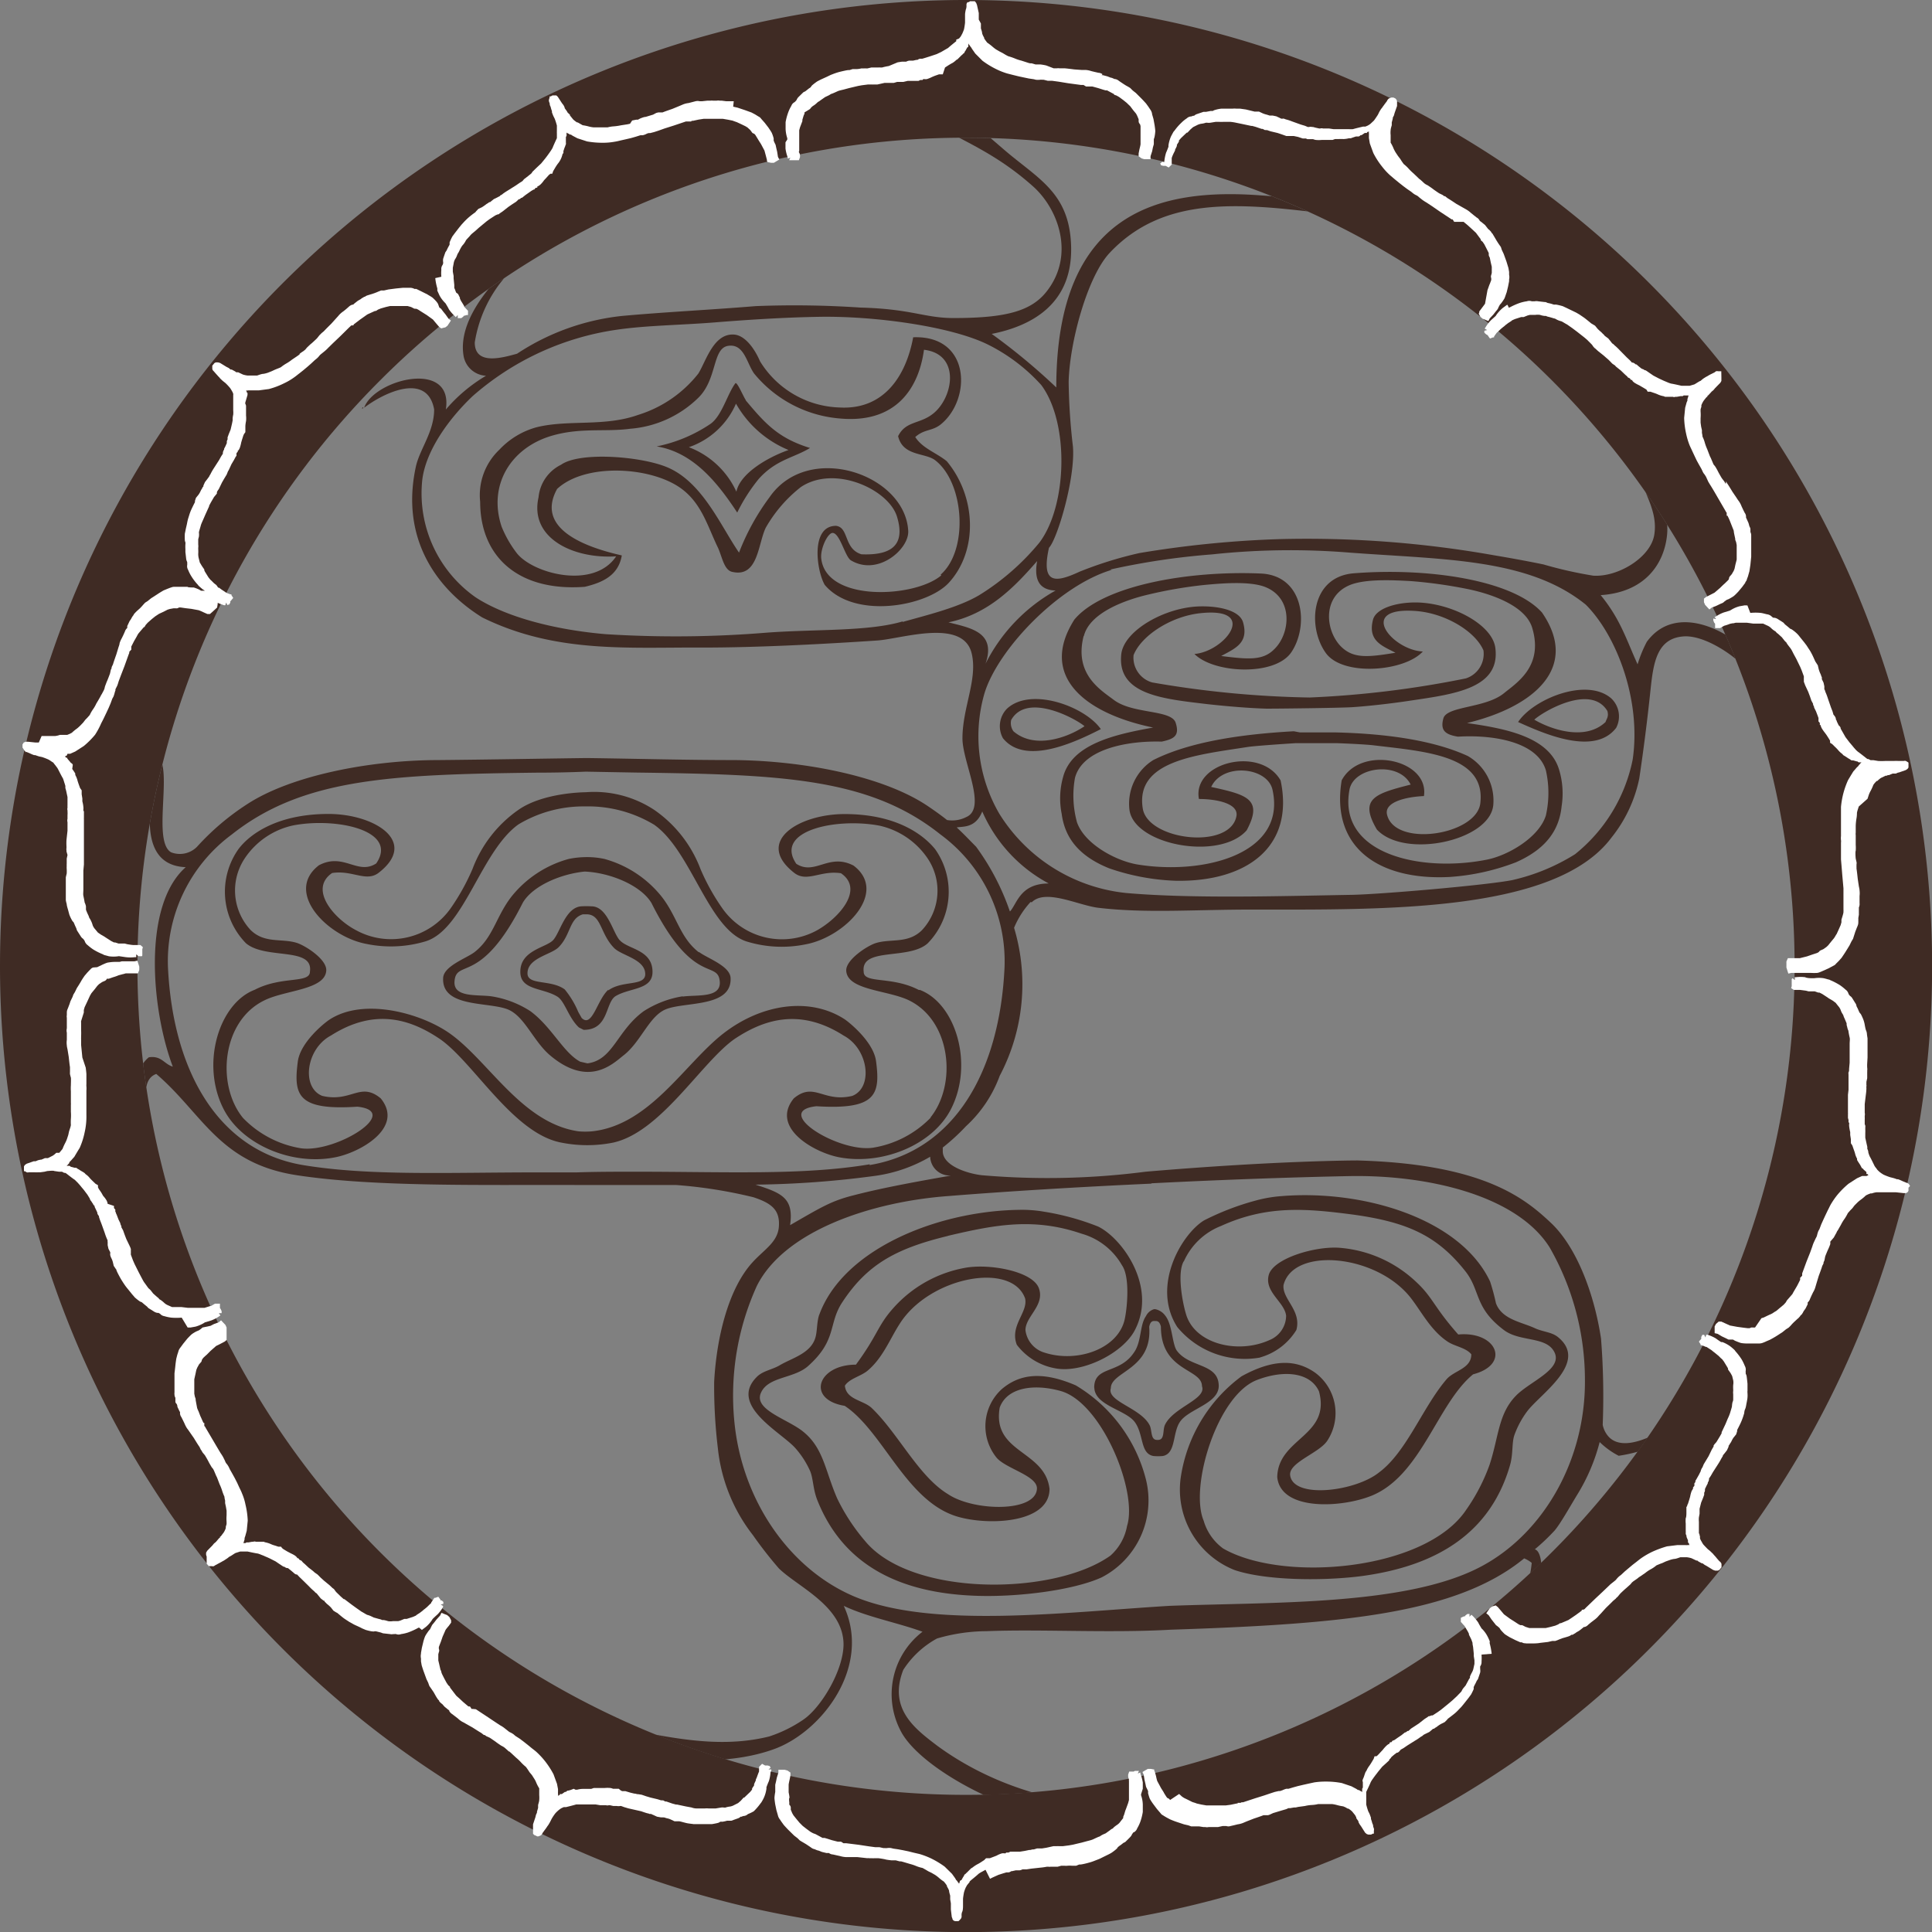 <svg xmlns="http://www.w3.org/2000/svg" xmlns:xlink="http://www.w3.org/1999/xlink" viewBox="0 0 171.73 171.74"><rect x="0" y="0" width="171.73" height="171.74" fill="#808080" stroke="none"/><defs><style>.cls-1{fill:none;}.cls-2{clip-path:url(#clip-path);}.cls-3{fill:#3f2b24;}.cls-4{fill:#fff;}</style><clipPath id="clip-path"><path class="cls-1" d="M33.8,33.8A73.66,73.66,0,1,0,85.87,12.24,73.38,73.38,0,0,0,33.8,33.8"/></clipPath></defs><g id="レイヤー_2" data-name="レイヤー 2"><g id="レイヤー_1-2" data-name="レイヤー 1"><g class="cls-2"><path class="cls-3" d="M91.71,80.2c1.23-1.23,4.15.28,5.91.49,4.21.5,8.47.16,13.62.16,11.68,0,27,.3,32-6.4a12.37,12.37,0,0,0,2.47-5.25c.4-2.67.74-5.39,1-7.88s.59-4.69,3.12-4.76c1.56,0,3.51,1.2,4.59,2.13,1.68,1.44,2.46,3.66,3.29,5.58.87-1.74-1.68-3.45-1.15-4.92-1.76-2.8-7.36-6.16-10.18-2.3a11.37,11.37,0,0,0-.82,2c-1-2.2-1.52-4-3.28-6.15,4-.26,5.65-2.84,5.9-5.35s-1.36-5.36-2.78-6.89c.14,2.57,2.06,4.37,1.64,6.9-.34,2-3.22,3.75-5.42,3.61a36.94,36.94,0,0,1-4.43-1c-1.41-.29-2.88-.56-4.43-.82a95,95,0,0,0-19-1.43,92.85,92.85,0,0,0-12.48,1.24,34.4,34.4,0,0,0-5.33,1.66c-2.15,1-3.43,1.12-2.71-2.13.73-.74,2.36-6.18,2.13-9a54.34,54.34,0,0,1-.38-5.74c.08-3.56,1.69-9.42,3.66-11.49,4.73-5,11.27-4.48,19.37-3.45-1.46-1.37-4-1.5-5.91-1.64-9-.68-18.22,1.38-18.22,17.07a54.91,54.91,0,0,0-5.74-4.76c3.58-.71,7.17-2.67,7.06-7.72-.1-4.54-2.59-5.88-5.42-8.2-1.51-1.24-4-3.63-5.51-4-2.35-.5-1,.26-3.13.29,4,2.31,7.05,3.31,10.61,6.46,2.3,2,3.81,6.11,1.31,9.35-1.38,1.8-3.65,2.41-8.31,2.41-2.6,0-3.7-.81-8.27-.93a87.28,87.28,0,0,0-9.32-.13c-4.13.34-8,.52-11.85.87a20.89,20.89,0,0,0-9.36,3.36c-1.3.36-3.76,1.07-3.76-1a11.67,11.67,0,0,1,3.76-6.89c.35-.35,1.05-.82.82-1.31-1.89,1.72-6.18,5.61-5.58,9.36a2.13,2.13,0,0,0,2,1.8,14.2,14.2,0,0,0-3.57,3c.7-4.5-6.38-2.67-7.26-.16,1.7-1.3,5.6-3.21,6.22.15,0,2-1.29,3.53-1.63,5.11-1.38,6.39,1.86,10.87,5.9,13.38,6.53,3.22,13,2.64,19.71,2.68,4.73,0,10.69-.31,15.43-.63,2.15-.15,7.61-2,8.37,1.15.55,2.29-.82,4.81-.82,7.55,0,2.14,2.22,6.2.33,7a2.75,2.75,0,0,1-1.7.26c-.49-.39-1.07-.81-1.8-1.3C78.47,69,71.49,67.61,65.22,67.56c-4.35,0-8.56-.12-13.08-.18h0c-4.54.06-8.76.14-13.12.18-6.27,0-13.25,1.42-17.08,3.94a22.31,22.31,0,0,0-4.43,3.77,2.15,2.15,0,0,1-2.3.49c-1.62-.93,0-6.76-1-8.37-.83,3.35-2.3,9.51,2.3,9.69-3.88,3.42-3.05,12.7-1.15,17.73-.77-.22-1-1-2.13-.83-1.28,1-2.37,4.6-1,6.24-.15-1.17-.41-3.19.17-4.1.15,1.7-.4,4.12.49,5.09.83-1.38-.91-5.06,1-5.75,4.12,3.52,5.58,7.94,12.48,9s16.59.84,24.7.87v0c2.79,0,5.86,0,9,0a41.73,41.73,0,0,1,6.9,1.09c1.6.53,2.38,1.12,2.26,2.63-.11,1.36-1.28,2-2.3,3.11-2.17,2.33-3.24,6.71-3.45,10.67a46,46,0,0,0,.33,5.91,15.08,15.08,0,0,0,3.12,7.72,36.6,36.6,0,0,0,2.3,2.95c1.7,1.66,5.71,3.34,5.75,6.73,0,2.33-2,5.67-3.61,6.74a12,12,0,0,1-3,1.47c-6.87,1.71-13.49-1.66-20-1.47,3.52,2.58,13.72,5,20.36,2.62C73,154,77.52,148.18,75,142.74c2.09,1,4.75,1.48,7,2.3a7,7,0,0,0-2,8.7c1.32,2.76,6.72,5.85,10.51,7a29,29,0,0,0,5.25,1.32c3.36.15,6.88-1.6,9.85-1.81-9.22,1.29-17-1.18-22.32-5.09-2-1.52-4.34-3.29-3-6.73a8.29,8.29,0,0,1,3-2.79,15.92,15.92,0,0,1,4.43-.65c4.72-.19,10.94.18,16.34-.13h0c15.19-.5,25.38-1.39,31.42-6.34a2.58,2.58,0,0,1,.67.4c-.58,6-5.55,7.58-8.37,11.33,2.87-1.56,5.59-3.28,8.37-4.93,1.74-7.42.36-7.55.28-7.61a18.19,18.19,0,0,0,1.76-1.67h0c.52-.62,1.29-2,2-3.17a16.9,16.9,0,0,0,2-4.69,7,7,0,0,0,1.69,1.22c4.72-.69,7.25-3.58,10.5-5.74a17.28,17.28,0,0,0,.17-3.12c-1.15.2-1.34,2-2.46,3.28s-7.24,6.26-9.2,3.77a2.23,2.23,0,0,1-.43-.94,64.82,64.82,0,0,0-.15-7.67c-.59-3.93-2.15-8.12-4.46-10.29s-6-5.23-17.19-5.54c0,0-7.11,0-18.83,1v0a67.84,67.84,0,0,1-14.58.31c-1.33-.16-3.45-.86-3.45-2.13V102a18.54,18.54,0,0,0,2.06-1.89,11.38,11.38,0,0,0,3-4.48,17.45,17.45,0,0,0,1.27-13.19l0,.05a7.74,7.74,0,0,1,1.47-2.31m7.06-29.55a64.08,64.08,0,0,1,9.06-1.35,65.34,65.34,0,0,1,12.24-.16c8.41.63,15.9.49,21,4.63,2.74,2.74,4.95,8.51,4.16,13.79A14.42,14.42,0,0,1,140,75.93a18,18,0,0,1-5.58,2.3c-2.34.46-11.79,1.27-14.28,1.31-6.32.11-14.12.35-20-.16a15.09,15.09,0,0,1-11.32-7.06,13.72,13.72,0,0,1-1.32-10.67c1.18-3.92,6.62-9.61,11.33-11M80.22,55.24c-3.07.91-7.8.67-12.13,1a99.23,99.23,0,0,1-14.25.13C49.48,56,45.06,54.9,42.3,53.11a11.28,11.28,0,0,1-4.76-10.5C37.88,40,39.92,37.2,42,35.22a24.75,24.75,0,0,1,12.81-5.91c2.66-.39,5.71-.41,8.69-.65s6.27-.45,9.36-.5c4.82-.08,11.62.83,14.94,2.46a16,16,0,0,1,4.76,3.61c2.51,3.38,2.3,10.73-.17,14a21.67,21.67,0,0,1-5.3,4.64c-1.88,1.14-4.82,1.83-6.84,2.41m3.94.06c3.66-.71,6-3.18,8-5.47-.32,1.75.27,2.58,1.64,2.62A15.33,15.33,0,0,0,87.6,59c1-2.9-1.48-3.2-3.44-3.72m18.19,49.9v0c6.08-.31,12.53-.54,17.63-.64,6.91-.12,14.85,1.7,17.77,6.35a23.72,23.72,0,0,1,3.13,11.73c.07,7.13-3.65,13.6-9.11,16.56-6.55,3.56-18.54,3.21-27.83,3.56h0c-9.28.56-21.13,2.07-28-.83-5.72-2.42-10-8.5-10.67-15.6a23.56,23.56,0,0,1,2-12c2.45-4.91,10.19-7.5,17.07-8,5.21-.42,11.83-.82,18-1.1m-17.86-.71c-2.18.39-5.73,1-8.54,1.73-2,.5-2.82,1-5.71,2.67.34-2.4-.72-2.85-3.08-3.6a85.81,85.81,0,0,0,10.7-.79,13.22,13.22,0,0,0,4.83-1.69h0a1.74,1.74,0,0,0,1.81,1.67m-7.18-1c-5.92,1-12.87.66-20.79.66-1.76,0-3.51,0-5.25.06v0c-1.18,0-2.37,0-3.55,0-7.92,0-14.87.33-20.79-.65-7.51-1.26-11.55-8.3-12-17.57a14,14,0,0,1,5.68-11.82c6.31-5,14.18-5.33,27.09-5.49q2.19,0,4.38-.09h0l4.42.08c12.91.17,20.78.46,27.09,5.5A14,14,0,0,1,89.29,86c-.43,9.27-4.47,16.31-12,17.56M89.76,81a21.49,21.49,0,0,0-3-5.74c-.59-.59-1.08-1.12-1.72-1.71.54-.11,1.67.09,2.27-1.42a13.25,13.25,0,0,0,5.91,6.4c-2.54,0-2.82,1.8-3.43,2.47M102.5,64.67c-3.41.61-7.22,1.47-8,4.38a7,7,0,0,0-.13,3.29c.25,1.87,1.26,3.66,4.24,4.85a20.22,20.22,0,0,0,5.92,1.1c6.28.1,10.55-3,9.3-8.92-1.79-3.11-7.88-1.6-7.26,1.65,1.57,0,3.56.4,3.33,1.54-.59,3-7.85,2.14-8.32-.68-.7-4.26,4.76-4.77,9.3-5.48.42-.07,2.2-.21,4.26-.34.08,0,2.6,0,3.75,0,1.64.06,2.82.14,3.21.19,4.56.55,10,.88,9.48,5.16-.36,2.83-7.59,3.94-8.29,1-.27-1.13,1.71-1.58,3.28-1.65.5-3.27-5.63-4.56-7.31-1.4-1,6,3.33,8.92,9.61,8.59a20.11,20.11,0,0,0,5.87-1.3c2.94-1.29,3.88-3.12,4.07-5a7.3,7.3,0,0,0-.24-3.28c-.9-2.88-4.74-3.61-8.17-4.1,6.07-1.47,10-5,6.66-9.83-2.64-2.91-10.18-4-16.74-3.48-3.85.32-4.12,4.82-2.46,7.1,1.53,2.09,7,1.63,8.61-.15-2.72-.12-5.94-4-.61-3.6,2.61.2,5.27,1.8,6,3.5a2.29,2.29,0,0,1-1.56,2.49A88.3,88.3,0,0,1,116.41,62a89.5,89.5,0,0,1-14-1.34,2.29,2.29,0,0,1-1.65-2.43c.69-1.73,3.3-3.43,5.89-3.72,5.32-.59,2.23,3.41-.48,3.62,1.72,1.73,7.15,2,8.61-.15,1.58-2.33,1.16-6.82-2.7-7C105.54,50.7,98,52.07,95.5,55.07c-3.19,5,.89,8.34,7,9.6m-6.16-8.13c.52-2.1,3.75-3.24,5.81-3.71A39.08,39.08,0,0,1,107,52c1.48-.14,4-.37,5.42.16,2.6,1,2.27,4.21.82,5.57-1,1-2.31.88-4.69.58,1.2-.66,2.48-1.14,1.94-3-.29-1-2-1.45-3.82-1.41-3.08.06-6.73,2.12-7,4.22-.42,3.65,3.74,4,7.66,4.47,1.72.19,3.74.36,5.25.4,1.21,0,6.39-.06,7.61-.13,1.5-.1,3.52-.33,5.22-.59,3.91-.58,8-1.1,7.5-4.72-.31-2.1-4-4-7.11-4-1.79,0-3.51.56-3.76,1.54-.48,1.88.81,2.31,2,2.93-2.37.39-3.64.52-4.7-.42-1.49-1.3-1.94-4.51.63-5.59,1.39-.58,3.92-.44,5.41-.36a41.87,41.87,0,0,1,4.88.67c2.07.4,5.34,1.44,5.94,3.51,1,3.38-1.35,4.84-2.52,5.79-1.64,1.34-5.07,1.13-5.38,2.23s.2,1.45,1.29,1.63c3.14-.19,7.07.45,7.82,3a9.08,9.08,0,0,1,0,4c-.6,1.94-3.33,3.55-5.24,3.93-5.79,1.16-13.33-.44-12.21-6.26.42-2,4.38-2.52,5.43-.41-3.17.81-4.62,1.25-3,4,2.46,2.63,10,1,10.34-2.15a4.57,4.57,0,0,0-2.26-4.39c-3.11-1.43-7.39-2-11.86-2.1h-.09q-1,0-2.07,0l-.92,0L115,65h0c-4.71.26-9.27.94-12.49,2.56a4.57,4.57,0,0,0-2.11,4.47c.48,3.09,8,4.5,10.41,1.78,1.5-2.79,0-3.17-3.15-3.86,1-2.15,4.94-1.8,5.44.21,1.32,5.78-6.16,7.64-12,6.68-1.92-.32-4.7-1.82-5.37-3.75a8.91,8.91,0,0,1-.18-3.94c.66-2.54,4.56-3.32,7.71-3.23,1.08-.23,1.62-.51,1.24-1.68s-3.77-.76-5.46-2c-1.2-.91-3.58-2.29-2.72-5.7M72.83,116.82c-.23.66-.18,1.41-.33,2-.38,1.48-2.07,1.87-3.2,2.54-.69.4-1.46.48-2,1-2.58,2.52,2.07,4.9,3.37,6.33a8,8,0,0,1,1.31,2c.31.66.27,1.64.66,2.63,2.2,5.56,7,8.32,14.28,8.53,3.56.11,8.45-.48,11-1.64a7.7,7.7,0,0,0,3.94-8.7,13.65,13.65,0,0,0-6.24-8.37c-3-1.29-5-1-6.57.33a4.45,4.45,0,0,0-.49,6.07c.8,1,3.67,1.62,3.61,2.79-.11,2.13-5.64,2-7.89.49-2.63-1.58-4.42-5.38-6.78-7.65-.75-.73-2.28-.73-2.4-2,.4-.63,1.4-.83,2-1.32,1.37-1.14,2-2.83,2.84-4.13,2.62-4.22,10-5.63,11.18-2.3.27,1.24-1.39,2.41-.74,4.11a5.5,5.5,0,0,0,3.44,2.1c2.38.45,6-1.34,7.06-3.41,2-3.84-1.14-8.17-3.28-9.2a22.73,22.73,0,0,0-4.76-1.31,11.65,11.65,0,0,0-2.3-.17c-7.35.12-15.65,3.56-17.73,9.36m11.49-7.06c4.25-1,7.62-1.62,11.84-.18a6,6,0,0,1,3.59,2.81c.71,1,.48,3.68.25,4.76-.55,2.65-4.21,3.95-7.14,3a2.38,2.38,0,0,1-1.69-2c0-1.22,1.75-2.21,1.19-3.73s-4.46-2.21-6.59-1.8a11.18,11.18,0,0,0-6.37,3.6c-1.39,1.56-1.36,2.37-3.3,5-3.42,0-4.43,3.1-1,3.66,3.42,2.26,5.46,8.48,10,9.84,2.76.83,8.21.61,8.21-2.46-.42-3.46-5.12-3.16-4.43-7.22.64-1.78,3-2.15,5.41-1.48,3.64,1,6.89,8.92,5.91,12a4.63,4.63,0,0,1-1.47,2.63c-5,3.58-17.73,3.7-21.83-1.31a17.46,17.46,0,0,1-2.47-3.78c-1.06-2.43-1.2-4.45-3-5.91-1.35-1.12-4.43-1.94-3.78-3.45s3-1.25,4.27-2.46c2.5-2.27,1.72-3.69,2.95-5.58,2.18-3.32,4.67-4.77,9.36-5.91m43.5,40.53c-.24.1,0,.2,0,0m7.23-86.22c2.23,1,6.78,3.06,8.72.51a2.2,2.2,0,0,0-.45-2.62c-2.2-1.89-6.94.08-8.27,2.11m7.93-1c.15.51-.06.7-.16,1-1.81,1.71-4.85.66-6.33-.21.72-.68,5-3.23,6.49-.78M32.29,36.2c-.24.1,0,.2,0,0M81.68,88c-2.42-1.27-4.91-.53-4.91-1.63-.27-2.22,4-1,5.69-2.52a6.55,6.55,0,0,0,.66-8.37c-1.08-1.33-3.5-3.12-8.05-3.12-4.07,0-8.07,2.46-4.43,5.26,1.13.82,2.32-.28,4.11,0,2.11,1.44-.2,4-2.14,5.08a6.48,6.48,0,0,1-8.43-2,19.18,19.18,0,0,1-1.91-3.44A11.21,11.21,0,0,0,58.17,72a9.69,9.69,0,0,0-6.11-1.58s-3.76,0-6,1.58A11.2,11.2,0,0,0,42,77.24a19.53,19.53,0,0,1-1.91,3.45,6.48,6.48,0,0,1-8.43,2c-1.94-1-4.25-3.64-2.14-5.09,1.79-.28,3,.82,4.11,0,3.64-2.79-.36-5.25-4.43-5.25-4.55,0-7,1.79-8,3.12a6.55,6.55,0,0,0,.66,8.37c1.74,1.48,6,.29,5.69,2.52,0,1.09-2.49.36-4.91,1.62-3.19,1.21-4.83,6.62-2.75,10.63,1.63,3.15,6.05,5,9.85,4.27,2.21-.4,6.24-2.63,4.1-5.25-1.82-1.51-2.61.39-5.2-.22-1.88-.75-1.44-4.19.77-5.36,4-2.55,7.21-1.37,9.7.31,3,2.08,6.53,8.44,10.82,9.21a11.76,11.76,0,0,0,4.54,0c4.26-.91,7.86-7.13,10.81-9.21,2.5-1.67,5.74-2.85,9.71-.31,2.21,1.18,2.65,4.61.77,5.36-2.59.62-3.38-1.29-5.2.22-2.14,2.63,1.89,4.86,4.1,5.25,3.8.69,8.22-1.11,9.85-4.26,2.08-4,.45-9.42-2.75-10.63M32,90.7h0m40.32,0h0m10.43,8.62a9.19,9.19,0,0,1-5.18,2.7c-3.09.43-9-3.26-5-3.69,5.27.33,5.7-1,5.3-4-.22-1.71-2.35-3.43-2.79-3.73-3.08-2-7.37-1.39-10.79,1.27s-6.52,8.14-11.66,8.69a6.86,6.86,0,0,1-1.22,0c-5-.74-7.92-6.17-11.36-8.65-2.5-1.81-7.7-3.31-10.79-1.26-.44.29-2.57,2-2.79,3.72-.39,3,0,4.35,5.3,4,4,.43-1.91,4.12-5,3.7a9.2,9.2,0,0,1-5.18-2.71c-2.37-2.91-1.89-8.58,1.89-10.43C25.31,88,28.9,88,29,86.27c.06-1-1.86-2.22-2.62-2.46-1.34-.42-2.87.08-4.11-1.15a5.15,5.15,0,0,1-.49-6.4,6.93,6.93,0,0,1,4.27-2.89c3.86-.74,9.4.45,7.39,3.38-1.66,1.07-2.89-1-5.09.16-3.13,2.4.79,6.38,4.26,7a10.72,10.72,0,0,0,5.26-.25c3.39-1.1,4.89-8,8.21-10.38A11.24,11.24,0,0,1,52,71.68a11.39,11.39,0,0,1,6.15,1.63c3.31,2.34,4.81,9.27,8.2,10.37a10.58,10.58,0,0,0,5.26.26c3.47-.64,7.39-4.63,4.26-7-2.2-1.15-3.43.91-5.09-.16-2-2.94,3.53-4.12,7.39-3.39a7,7,0,0,1,4.27,2.89,5.14,5.14,0,0,1-.49,6.4c-1.24,1.23-2.77.73-4.11,1.15-.76.24-2.68,1.49-2.62,2.46.1,1.74,3.69,1.71,5.58,2.63,3.78,1.85,4.26,7.52,1.89,10.43m-1.34-60.5c.83-.74,1.51-.5,2.3-1.15,2.72-2.24,2.63-7.92-2.48-7.72-.63,3.41-2.58,6.47-6.55,6.24a8.6,8.6,0,0,1-7.06-4.1c-.53-1.23-1.38-2.31-2.3-2.38-1.84-.14-2.51,2.39-3.19,3.47a10.91,10.91,0,0,1-5.35,3.67c-3,1.07-6.17.4-9,1.09a7.1,7.1,0,0,0-3.33,2,5.56,5.56,0,0,0-1.71,4.63c0,4.85,3.35,8,9.3,7.56,1.64-.39,3-1.05,3.29-2.79-3.1-.7-7.74-2.31-5.75-5.91,2.46-2.29,8.1-2,10.84-.17,2,1.34,2.52,3.48,3.47,5.42.38.86.54,2,1.29,2.13,2.28.5,2.25-2.51,2.95-3.94a12.37,12.37,0,0,1,3.12-3.61c3-2,7.8.21,8.54,2.63s-.35,3.47-3.16,3.35c-1.59-.49-1.09-2.39-2.26-2.53-2.29,0-1.73,4-1,5.25,2.6,3.07,9,1.95,11-.16C86.94,49,86.81,44.19,84.16,41c-.9-.74-2.15-1.14-2.79-2.13M59,36.37h0M83.67,51.14c-2.33,2-10.21,2.41-10.67-1.48-.11-.83.55-2.27,1-2.29.66,0,1.11,2.13,1.64,2.44,2.39,1.43,5.17-1,5.09-2.61-.26-5.05-8.88-8-12.33-3a20.69,20.69,0,0,0-2.71,4.92c-1.6-2.31-3.21-6.2-6.3-7.55-2.27-1-7.82-1.46-9.52-.26a3.6,3.6,0,0,0-2,2.89c-.83,3.67,3.15,5.5,6.9,5.25-2,3-7.48,1.53-8.87-.33a10,10,0,0,1-1.31-2.3c-1.23-3.67.79-7,4.43-8.08,2.57-.76,4.8-.33,7-.63a9.73,9.73,0,0,0,6.08-2.78c1.67-1.67,1.21-4.38,2.63-4.59s1.64,1.54,2.3,2.46a11,11,0,0,0,7.64,4c5,.45,7-2.72,7.46-6.11,3.12.37,2.67,3.89,1.06,5.46-1.26,1.22-2.63.75-3.36,2.22.42,1.79,2.39,1.46,3.28,2.13,2.62,2,3,8,.5,10.18M62.11,84.64c-1.67-1.3-1.91-3.16-3.29-4.93a9.85,9.85,0,0,0-5.09-3.36,7.28,7.28,0,0,0-1.8-.16h0a7.91,7.91,0,0,0-1.38.16,9.83,9.83,0,0,0-5.09,3.35c-1.38,1.78-1.62,3.64-3.28,4.93-.71.55-2.74,1.23-2.79,2.3-.14,2.65,4,2.1,5.74,2.79,1.5.6,2.28,2.84,3.78,4.1,3.42,2.87,5.55.75,6.5,0,1.56-1.2,2.28-3.5,3.78-4.11,1.7-.69,5.88-.14,5.75-2.79-.06-1.07-2.09-1.75-2.79-2.29m-1.48,3.93a9.08,9.08,0,0,0-3.45,1.32c-2.39,1.74-2.71,4.34-5,4.64l-.65-.15c-1.51-.81-2.53-3.1-4.44-4.5a8.92,8.92,0,0,0-3.45-1.31c-1.28-.17-3.38.13-3.28-1.32.15-2.07,2.34.42,6.07-7,.86-1.47,3.31-2.55,5.5-2.77v0c2.29.1,5,1.23,5.94,2.8,3.73,7.45,5.92,5,6.07,7,.1,1.45-2,1.14-3.28,1.31M112,120.66a5.55,5.55,0,0,0,3.23-2.44c.48-1.74-1.28-2.75-1.14-4,.88-3.43,8.33-2.74,11.35,1.2.93,1.21,1.75,2.84,3.23,3.83.64.43,1.64.54,2.11,1.13,0,1.28-1.52,1.43-2.2,2.22-2.13,2.49-3.54,6.45-6,8.28-2.1,1.69-7.59,2.38-7.9.27-.17-1.16,2.63-2,3.32-3.12a4.47,4.47,0,0,0-1.08-6c-1.69-1.2-3.73-1.26-6.57.31a13.67,13.67,0,0,0-5.39,8.94,7.69,7.69,0,0,0,4.76,8.27c2.65.91,7.57,1,11.11.57,7.24-.92,11.73-4.13,13.39-9.88.29-1,.15-2,.39-2.68a8.11,8.11,0,0,1,1.12-2.09c1.15-1.56,5.55-4.37,2.74-6.63-.56-.45-1.34-.45-2.06-.79-1.2-.55-2.91-.77-3.44-2.21a18.85,18.85,0,0,0-.52-1.93c-2.62-5.57-11.22-8.19-18.55-7.59a11.89,11.89,0,0,0-2.27.39,23.49,23.49,0,0,0-4.61,1.77c-2,1.23-4.7,5.84-2.38,9.47a7.78,7.78,0,0,0,7.36,2.72m-6.77-8.55a6,6,0,0,1,3.31-3.15c4.05-1.84,7.47-1.57,11.79-1,4.79.67,7.41,1.87,9.9,5,1.4,1.75.77,3.25,3.47,5.27,1.44,1.07,3.81.51,4.49,2s-2.19,2.55-3.42,3.8c-1.6,1.62-1.54,3.65-2.37,6.17a16.81,16.81,0,0,1-2.08,4c-3.6,5.39-16.26,6.51-21.6,3.43a4.67,4.67,0,0,1-1.73-2.47c-1.27-3,1.2-11.13,4.72-12.5,2.29-.89,4.72-.76,5.53,1,1.08,4-3.63,4.13-3.71,7.62.3,3.05,5.75,2.74,8.41,1.65,4.4-1.81,5.83-8.19,9-10.78,3.39-.89,2.09-3.86-1.32-3.54-2.2-2.48-2.24-3.29-3.77-4.7a11.16,11.16,0,0,0-6.7-3c-2.15-.2-6,.92-6.38,2.43s1.41,2.38,1.55,3.6a2.36,2.36,0,0,1-1.49,2.17c-2.82,1.27-6.59.33-7.39-2.25-.33-1.05-.83-3.71-.22-4.76M55.07,83.56c-.62-.73-1.09-3-2.5-3a8.7,8.7,0,0,0-.9,0c-1.41.1-1.88,2.32-2.5,3s-2.93.89-2.92,2.83c0,1.64,2,1.4,3.28,2.19.67.39,1,1.89,1.93,2.75l.42.21c2.26,0,1.9-2.41,2.84-3C56,87.78,58,88,58,86.39c0-2-2.21-2-2.92-2.83m-1,4.41c-1,.87-1.44,3.45-2.38,2.51l-.3-.53a8,8,0,0,0-1.2-2C49,87.06,47,87.58,46.89,86.6c-.09-1.44,2.08-1.72,2.76-2.4,1.11-1.12.93-2.56,2.16-2.93l.32,0c1.34,0,1.19,1.71,2.46,3,.68.69,2.85,1,2.76,2.4-.12,1-2.06.46-3.29,1.37M66.3,35.58c-.26-.4-.73-1.55-.92-1.53-.71.91-1.2,2.91-2.23,3.63a13.19,13.19,0,0,1-4.78,2c3.35.54,5.52,3.4,7.16,5.88a15.51,15.51,0,0,1,1.92-3C69,40.84,70.56,40.7,72,39.82c-2.85-.88-4-2.19-5.72-4.24m-.84,8.09a7.61,7.61,0,0,0-4.21-3.92,7.06,7.06,0,0,0,4.19-3.87A9.52,9.52,0,0,0,70.09,40c-1.85.65-4.29,2.07-4.63,3.69M97.27,123.3c0,1.65,2.81,2,3.61,3.12s.46,2.78,1.64,3a4.62,4.62,0,0,0,.84,0c1.17-.22.85-2,1.5-3,.75-1.2,3.52-1.63,3.47-3.28-.06-2-2.64-1.55-3.75-3.12-.4-.65-.38-2.3-1-3.07a1.46,1.46,0,0,0-.89-.58v0h-.11v0a1.17,1.17,0,0,0-.72.62c-.57.8-.38,2.31-1.08,3.25-1.3,1.94-3.55,1.13-3.52,3.15m4.89-5.45c.08-.41.24-.53.46-.52h.1c.22,0,.38.1.48.5,0,4,3.65,3.71,3.65,5.3.43,1.15-2.54,1.86-3.29,3.43-.22.46,0,1.32-.6,1.34h-.11c-.59,0-.42-.87-.66-1.32-.81-1.54-3.82-2.1-3.44-3.28,0-1.49,3.7-1.65,3.41-5.45m-13-52.32c2,2.48,6.51.3,8.7-.81-1.39-2-6.2-3.79-8.34-1.82a2.22,2.22,0,0,0-.36,2.63M89.88,64c1.4-2.5,5.77-.1,6.52.55C95,65.51,92,66.66,90.08,65a1.26,1.26,0,0,1-.2-1"/></g><path class="cls-3" d="M0,85.87a85.87,85.87,0,1,1,85.87,85.87A85.88,85.88,0,0,1,0,85.87M33.8,33.8A73.65,73.65,0,1,0,85.87,12.24,73.43,73.43,0,0,0,33.8,33.8"/><path class="cls-4" d="M69.82,12.65v0s0,.4,0,.55a3.66,3.66,0,0,0,.2.8l0,.1.23-.09v0l-.1.23.09,0,.06,0,.22,0h0l.1,0h.39l.1-.27,0-.08,0-.08s0-.11-.07-.23,0-.12,0-.17,0,0,0-.06h0c0-.13,0-.52,0-.53v-.8l0-.33h0v-.11l.07-.26.21-.55,0-.12,0,0,0,0,.11-.37.08-.18,0-.11L72,9.69a1,1,0,0,1,.29-.29,1.69,1.69,0,0,0,.32-.25l.1-.09a1.22,1.22,0,0,0,.23-.15l.4-.28h0l0,0,.21-.1a1.72,1.72,0,0,0,.32-.18h0c.06,0,.41-.16.56-.23s.31-.1.56-.16l.48-.13.8-.19,0,0h0l.33-.06.55-.07h.4a.33.33,0,0,0,.1,0l.34,0h0l.63-.14.38,0,.44,0h0l.31-.09H80l.22,0h.08l.38-.09.44,0,.17,0,.12,0h.23l.17-.08H82l.07-.08h.07a.91.91,0,0,0,.25,0,3,3,0,0,0,.46-.19l.24-.1.37-.13.16,0h.18L84,6l.26-.17s.32-.2.38-.22A1.77,1.77,0,0,0,85,5.33l.11-.06,0,0,.12-.12.22-.22.15-.13c0-.07.1,0,.15-.2h0s.06-.08.06-.08l0,0,.16-.29,0,0,.1-.08V4l0-.06,0,0,0-.09a.43.43,0,0,0,.1.16,1,1,0,0,1,.09.13l0,0,.06.07.09.15.28.4h0l.64.64a7.65,7.65,0,0,0,1.23.75,6,6,0,0,0,1,.39l.51.13.49.12.47.1.43.09.42.06.2.05a1.77,1.77,0,0,0,.36,0,.75.75,0,0,1,.21,0l.12,0,.36.09s.27,0,.38,0l.59.08.85.14,1.12.15.12,0h.12l.11.07.12.07.07,0H97l.1,0,.51.14.44.14.21.06.14,0h0l0,0,.63.34h0l0,.05.21.07.23.13.38.28.31.25.12.12.18.17.27.36.25.3.1.19.13.31,0,.19a.39.39,0,0,0,.12.25h0a.85.85,0,0,1,.05.18s0,.39,0,.41,0,.51,0,.52,0,.57,0,.66-.1.47-.1.47l-.07.36v.25l.26.19,0,0,.24.07h0l.32,0,.24,0v-.27l.14-.43.07-.35.08-.28v-.44h0l.06-.19h0v0a4.08,4.08,0,0,0,.07-.52c0-.15-.06-.53-.06-.54l-.1-.55-.13-.45v0l0,0,0-.05a0,0,0,0,1,0,0h0a1,1,0,0,0-.18-.38l-.14-.21-.21-.29s-.26-.29-.42-.45l-.49-.49s-.3-.23-.31-.25l-.19-.19,0,0-.18-.11-.2-.11-.19-.12-.33-.22-.14-.1a.66.66,0,0,0-.28-.13l-.05,0,0,0h0l-.15-.06a.63.63,0,0,0-.22-.07l-.28-.11h0l-.41-.11h0l-.11,0L98,6.6h0a.65.65,0,0,0-.36-.13l-.31-.07L97,6.32a1.91,1.91,0,0,0-.48-.1l-.35,0-.69-.05s-.76-.1-.9-.1l-.16,0-.13,0h-.13a.77.77,0,0,0-.2,0h-.31L93,5.82a4.3,4.3,0,0,0-.52-.09H92.2l-.15,0-.34-.1-.13,0,0,0a1.3,1.3,0,0,1-.23-.06l-.56-.18a3.77,3.77,0,0,1-.6-.2A5.26,5.26,0,0,0,89.63,5a2.87,2.87,0,0,1-.3-.16l-.2-.12-.29-.15-.31-.18a3.35,3.35,0,0,1-.32-.25,4.7,4.7,0,0,0-.46-.35l-.13-.17-.14-.2h0l0,0,0-.07v0a1.7,1.7,0,0,1-.18-.38c0-.14-.09-.37-.11-.45V2.3l0-.08V2.09L87,1.74V1.66l0,0V1.39l0-.23v0h0L86.84.44,86.77.26v0L86.65.11l0,0-.15,0,0,0h-.29l-.07.07L86,.2a.33.33,0,0,0-.09.17,1,1,0,0,0,0,.16s0,.18-.06.31a3.5,3.5,0,0,0-.07.41h0a.56.56,0,0,1,0,.1v0s0,.28,0,.38V2c0,.08-.07.54-.1.63s-.14.36-.16.39a.92.92,0,0,0-.07.13l-.06.1,0,0h0l-.14.17L85,3.52v0L85,3.66s-.59.47-.72.6l-.33.19-.29.17-.17.08-.23.11L82.69,5l-.41.13-.3.09-.11,0s0,0-.08,0a.5.5,0,0,0-.23.1.23.23,0,0,1-.09,0l-.31.07-.23,0h-.1a.8.8,0,0,0-.28.09l-.09,0-.28,0-.39.06L79,5.87A5.34,5.34,0,0,0,78.4,6l-.18,0h0a.28.28,0,0,0-.13,0h-.64l-.34.08-.08,0h-.08a1,1,0,0,0-.12,0h0l-.27,0a1.83,1.83,0,0,1-.38.06h-.39l-.28.09-.1,0c-.11,0-.54.1-.78.16s-.47.15-.48.15l-.31.12-.33.16-.55.25-.31.16a5,5,0,0,0-.47.36,1,1,0,0,0-.11.15.59.59,0,0,1-.15.11l-.33.26-.18.09,0,0,0,0-.45.44a.78.78,0,0,0-.15.24l-.07.09-.11.11a.58.58,0,0,0-.29.33,3.28,3.28,0,0,0-.27.56,5,5,0,0,0-.24.89c0,.05,0,.15,0,.15l0,0v0s0,.27,0,.46a3.13,3.13,0,0,0,.15.82l0,.11"/><path class="cls-4" d="M103.31,14.38l-.19.16.06.08,0,.06.2.06h.15l.08,0,.11.06.16.09.21-.2.06-.06v-.09l0-.23c0-.06,0-.13,0-.18a.43.43,0,0,1,0-.05h0c0-.11.19-.49.19-.49l.11-.22,0-.07.1-.19.06-.14,0-.1.18-.28h0l0-.1.18-.21.42-.4.1-.09h0l.06,0,.26-.28.16-.14.08-.07.34-.17a1.22,1.22,0,0,1,.39-.13,1.74,1.74,0,0,0,.4-.09l.13,0a1.07,1.07,0,0,0,.27,0l.48-.08h.31a2.4,2.4,0,0,0,.37,0h0l.61,0a4.3,4.3,0,0,1,.57.09l.49.1.8.17h.09l.32.09.53.18.09,0,.19.1.07,0a.23.23,0,0,0,.11,0l.32.11h0l.63.15.36.12.42.15h0l.31,0,.08,0h0l.21,0,.06,0,0,0,.38.08.42.14.17,0,.11,0h0l.13.06.05,0h.19l.08,0,.09,0,.1,0,0,0a1,1,0,0,0,.25.07,2.76,2.76,0,0,0,.5,0h.26l.39,0,.15,0,.08,0,.09,0,.23-.08.31,0a3.72,3.72,0,0,1,.44,0,2.25,2.25,0,0,0,.48-.07h.17l.16-.06.3-.1.18,0c.07,0,.12,0,.23-.12h0l.09,0,0,0,.28-.19h.06l.12,0,.05-.09.06,0h0l.08-.06a.69.69,0,0,0,0,.18,1,1,0,0,1,0,.16v0l0,.09v.17l.08.48v0l.31.85a7,7,0,0,0,.78,1.21,5.76,5.76,0,0,0,.71.77l.4.34.39.32.38.3.35.26.35.24.16.13a1.43,1.43,0,0,0,.31.19.8.8,0,0,1,.18.12l.09.08.28.22s.23.16.33.21l.5.33.71.49.94.62.1.07h0l.09,0,.07.11.07.11H130l.05,0h0l.05,0h0l.08.07c.29.23.4.34.4.34l.34.31.16.15.11.1,0,0,0,0,.43.58v.08l.17.15.15.22.21.41.18.36,0,.16c0,.1.07.2.09.24l.09.44.09.38v.21l0,.34-.05.19a.36.36,0,0,0,0,.27h0a1.06,1.06,0,0,1,0,.18s-.14.38-.15.39-.17.48-.18.49L132,27s-.29.39-.29.39l-.22.29v0l0,.09-.05.12.15.28,0,0,.19.16,0,0,.3.12.22.09.12-.24.31-.33.22-.28.18-.22,0,0,.08-.18.1-.19h0l.13-.15h0a4.21,4.21,0,0,0,.29-.43c.06-.14.18-.52.19-.52l.13-.54.09-.46v-.16h0a1,1,0,0,0,0-.42l0-.25-.06-.35-.18-.59-.24-.66-.17-.36-.08-.25v0l-.12-.17-.13-.19-.12-.19-.2-.34-.09-.15c-.06-.09-.06-.15-.19-.24l0,0,0-.05,0,0-.1-.11a1,1,0,0,0-.18-.16S132,20,132,20h0l-.33-.27h0l-.09-.06-.06-.06h0a.59.59,0,0,0-.27-.28l-.24-.19-.26-.21a2.31,2.31,0,0,0-.4-.3l-.3-.17-.6-.34s-.64-.43-.76-.49l-.13-.1-.11-.09,0,0-.08,0a.92.92,0,0,0-.16-.12l-.29-.14c-.08-.05-.49-.33-.56-.39s-.43-.3-.43-.3h0l-.19-.1-.13-.09-.26-.24-.1-.09h0a.85.85,0,0,1-.18-.15l-.43-.41a4.35,4.35,0,0,1-.45-.44,3.23,3.23,0,0,0-.41-.38c-.08-.1-.2-.28-.2-.28l-.12-.19-.2-.26-.2-.3a3.3,3.3,0,0,1-.19-.36,3.13,3.13,0,0,0-.26-.52l0-.2,0-.24V12a1.88,1.88,0,0,1,0-.42c0-.15.08-.37.1-.45l0,0,0-.06v-.09l0-.1v0l.09-.34,0-.08,0,0,.1-.19v0l.06-.22v0h0l.22-.63,0-.19V9l-.05-.14,0,0-.1-.11,0,0-.17-.08-.09,0-.1,0-.16.06a.34.34,0,0,0-.15.12.53.53,0,0,0-.08.14l-.19.25c-.11.16-.19.25-.24.34h0l-.07.08h0v0a3.06,3.06,0,0,0-.2.33s-.08.17-.11.22-.29.45-.36.52-.28.26-.31.29l-.12.08-.1.06,0,0h0l-.21.09-.08,0,0,0-.12,0s-.73.17-.91.23a3.22,3.22,0,0,1-.38,0l-.33,0h-.45l-.57,0-.41-.06-.32,0-.11,0s0,0-.09,0a.44.44,0,0,0-.25,0h-.09l-.32-.07-.22-.06-.08,0h0a.58.58,0,0,0-.29,0h-.1l-.26-.11-.37-.11-.78-.28a4.23,4.23,0,0,0-.55-.18l-.16-.06,0,0a.27.27,0,0,0-.13,0h0l-.11,0-.14-.07-.3-.14h0l-.33-.07-.08,0-.07,0s-.06,0-.12,0h0l-.25-.08a2.15,2.15,0,0,1-.37-.12l-.32-.15,0,0-.28,0h-.11l-.78-.19-.5-.07-.33,0a1.62,1.62,0,0,0-.36,0h-1a2.89,2.89,0,0,0-.57.12.48.48,0,0,0-.17.08.94.94,0,0,1-.18,0l-.42.08h-.23l0,0-.59.2a.68.68,0,0,0-.25.15l-.09,0-.15.06a.6.6,0,0,0-.41.17,3,3,0,0,0-.48.39,4.86,4.86,0,0,0-.61.7s-.1.11-.1.12l0,0,0,0s-.13.23-.22.41a3.21,3.21,0,0,0-.22.79.37.37,0,0,1,0,.12l0,0s-.14.38-.21.52a4.12,4.12,0,0,0-.16.8v.1l.25,0Z"/><path class="cls-4" d="M134,27.1h0l-.05,0-.37.27A3.27,3.27,0,0,0,133,28a.36.36,0,0,1-.07.1l0,0-.41.37a3.5,3.5,0,0,0-.49.65l-.06.09.22.13,0,0-.25.06,0,.1v.07l.16.15,0,0,.1.05.06.06.07.11.11.15.27-.1.09,0,0-.07.13-.19.11-.15,0,0h0c.1-.08.38-.36.39-.36l.18-.15.07-.05.16-.14.12-.09.09-.07.28-.18h0l.08-.07.25-.11.56-.18.13,0h.09l.35-.14.2-.05.11,0h.37a1.4,1.4,0,0,1,.42,0,1.74,1.74,0,0,0,.39.09l.13,0a.84.84,0,0,0,.27.09s.32.09.47.14v0l.05,0,.2.11a1.81,1.81,0,0,0,.35.13h0c.07,0,.39.22.54.29l.47.33.4.3.65.51h0l0,0v0l.26.22.39.39.07.08s.06.1.12.17a.34.34,0,0,0,.06.06.19.19,0,0,0,.08.07l.25.23h0l.5.4L143,32l.31.32h0l.26.18.05.07,0,0,.16.13,0,0,0,0,.3.24.32.31.13.12.09.07,0,0,.08.11,0,0,.17.08.05.07.07.08h.1l0,.06a1,1,0,0,0,.18.17,3.2,3.2,0,0,0,.44.24l.22.13.34.2.13.1,0,.06.07.08.24,0,.29.1a3.35,3.35,0,0,1,.41.16,2.17,2.17,0,0,0,.48.14l.11.05,0,0,.17,0,.31,0,.19,0c.08,0,.1.06.25,0h.14l.33-.06.06,0,.12,0,.09-.06H150l.1,0a.74.74,0,0,0-.06.18l-.05.15v.13l-.07.16-.13.47v0l-.09.9a7.26,7.26,0,0,0,.18,1.43,6.28,6.28,0,0,0,.3,1c.07.17.22.47.22.48l.21.45.21.44.21.38.21.37.09.19a1,1,0,0,0,.19.3s.08.13.12.19l.05.11.15.33s.14.24.2.33.31.51.31.51l.43.74.58,1,.06.11v0l.06.08,0,.12,0,.14.07,0s0,0,0,0h0l0,0h0a.93.93,0,0,1,.05.1,4.64,4.64,0,0,1,.21.48l.17.43.08.2a1.21,1.21,0,0,1,.05.14s0,0,0,0v0c0,.15.11.58.13.71v.08l.08.21.05.26v.87l0,.17c0,.1,0,.21,0,.24s-.11.44-.11.44l-.08.38-.08.2-.17.29-.13.15a.39.39,0,0,0-.12.26h0c0,.06-.11.15-.1.15l-.3.29c-.09.07-.37.35-.38.36l-.5.43-.43.22-.33.17h0l-.08.06-.1.08,0,.32v0l.1.23,0,0,.22.24.16.17.21-.16.43-.17.31-.15.27-.12h0l.15-.13.17-.12h0l.18-.07h0s.32-.17.45-.27.39-.38.4-.39l.35-.42.28-.38,0,0,0,0a.18.18,0,0,1,0-.05l0,0h0c.14-.15.12-.23.18-.37s.08-.24.08-.24l.1-.35s.06-.38.09-.6l.07-.7s0-.37,0-.4,0-.26,0-.26v0l0-.21,0-.22,0-.23,0-.39s0-.08,0-.18a.67.67,0,0,0-.07-.3v-.14s0-.07,0-.15a.93.93,0,0,0-.09-.22s-.08-.29-.08-.29v0l-.17-.38v0h0l-.05-.1,0-.07h0a.56.56,0,0,0-.12-.36l-.14-.28-.14-.3a2,2,0,0,0-.23-.44,3.22,3.22,0,0,1-.2-.29l-.38-.56s-.4-.67-.49-.77a1.19,1.19,0,0,0-.07-.15L153.4,43v0l-.06-.07a.66.66,0,0,0-.1-.17s-.16-.21-.19-.25-.3-.51-.34-.6a4.92,4.92,0,0,0-.26-.46v0l-.14-.17-.06-.14-.14-.33-.05-.12h0a1.42,1.42,0,0,1-.1-.21l-.21-.55a4.19,4.19,0,0,1-.22-.6,2.79,2.79,0,0,0-.2-.52c0-.12-.05-.33-.05-.33l0-.24-.07-.31-.05-.36s0-.3,0-.4a3.7,3.7,0,0,0,0-.59l0-.2.07-.23v-.06l0-.07h0v0a2.14,2.14,0,0,1,.19-.38c.09-.12.23-.3.29-.36l0,0,.05,0,0-.08.09-.07v0l.24-.26.05-.06v0l.16-.13,0,0,.15-.18,0,0h0l.47-.48.09-.16,0,0,0-.14v-.05l0-.15,0,0L153,33,153,33h-.11l-.17,0a.4.4,0,0,0-.19,0l-.13.1-.28.14a3.14,3.14,0,0,0-.36.2l-.1.05h0s-.25.15-.32.21l-.19.16c-.07,0-.47.28-.55.31l-.41.12-.14,0-.12,0h-.35l0,0h-.12s-.73-.17-.91-.19a2.43,2.43,0,0,1-.36-.13l-.31-.13-.17-.08-.24-.11-.5-.26-.35-.24-.26-.18-.1-.06-.07,0a.46.46,0,0,0-.23-.12l-.08-.05-.25-.2-.17-.15-.07,0s0,0,0,0h0a.64.64,0,0,0-.25-.16l-.08,0-.19-.21-.28-.26-.59-.6a5.41,5.41,0,0,0-.41-.4.79.79,0,0,1-.13-.12l0,0a.27.27,0,0,0-.11-.08h0l-.09-.09-.09-.12-.21-.26v0l-.28-.21-.06-.05-.05-.07a.38.38,0,0,0-.09-.08h0a1.82,1.82,0,0,0-.2-.2,3.11,3.11,0,0,1-.28-.26s-.22-.27-.22-.27l0,0-.25-.15-.1-.06c-.08-.07-.42-.35-.62-.5l-.41-.28-.29-.17-.33-.16-.54-.26-.32-.15a5.18,5.18,0,0,0-.57-.14.63.63,0,0,0-.19,0,.71.71,0,0,1-.18-.05,3,3,0,0,0-.41-.1l-.18-.08h-.07l-.61-.07a.7.7,0,0,0-.29,0h-.1l-.17,0a.64.64,0,0,0-.43,0,3.56,3.56,0,0,0-.61.14,5.93,5.93,0,0,0-.85.37s-.14.06-.14.07"/><path class="cls-4" d="M155.32,53.81a.58.58,0,0,1-.15,0h-.1l-.45.08a2.74,2.74,0,0,0-.76.33l-.11.06h0l-.53.16a3.2,3.2,0,0,0-.73.38l-.09,0,.14.21h0l-.25-.05,0,.1v.07l.08.2v0l.08.09,0,.08,0,.13,0,.18.29,0h.09l.07,0,.2-.12.16-.09,0,0h0a4.21,4.21,0,0,0,.51-.17l.24-.05.08,0,.2-.05.15,0,.11,0,.33,0h0l.11,0h.27l.58.08.13,0h0l.06,0,.38,0,.2,0,.11,0,.34.16a1.13,1.13,0,0,1,.35.22,1.71,1.71,0,0,0,.32.26l.11.07a.61.61,0,0,0,.2.19l.36.33v0l0,0a1.85,1.85,0,0,0,.14.18,1.27,1.27,0,0,0,.25.27h0c0,.06.25.37.35.5s.17.28.28.5l.24.44.36.74,0,0v0l.13.31.19.52,0,.11a1.88,1.88,0,0,0,0,.2s0,.05,0,.08,0,0,0,.09l.12.32h0l.27.58.14.37.14.41v0l.15.28,0,.08v0l.09.19,0,.06v0l.17.34.16.42a1.27,1.27,0,0,0,.06.16.76.76,0,0,1,0,.11l0,0,0,.14v.06l.12.14,0,.09,0,.1.08,0a.15.15,0,0,1,0,.07,1.33,1.33,0,0,0,.1.23,3.78,3.78,0,0,0,.29.41l.15.21.21.33.08.14v.08l0,.1.2.13.22.22a3.24,3.24,0,0,1,.31.32,2,2,0,0,0,.36.33l.08.1,0,0,.15.09.26.17.16.1c.07,0,.06.1.23.11h0l.09,0,0,0,.32.09.05,0,.1.08.1,0,.07,0h0l.1,0a.51.51,0,0,0-.13.13,1.31,1.31,0,0,1-.11.12l0,0-.05.08-.13.12-.32.37h0s-.32.52-.47.78a7.52,7.52,0,0,0-.46,1.36,7.79,7.79,0,0,0-.16,1c0,.18,0,.53,0,.53v1l0,.44,0,.43v.2a1.52,1.52,0,0,0,0,.36.78.78,0,0,1,0,.22V76s0,.27,0,.39l.05.59.07.86.1,1.12v.15l0,.1,0,.11,0,.13,0,.07v0h0a.18.18,0,0,0,0,.05v.1c0,.37,0,.53,0,.53l0,.46,0,.21a.71.71,0,0,1,0,.15v0l0,.05c0,.14-.15.56-.18.69l0,0,0,0,0,.22-.07.25-.19.43-.17.37a.65.65,0,0,0-.09.14l-.13.21-.29.35-.24.3-.16.15-.27.19-.18.08a.4.4,0,0,0-.22.17h0a1,1,0,0,1-.16.09l-.4.13-.49.17-.64.16h-.48l-.36,0h0l-.1,0-.12,0-.13.29,0,0V86l.1.32.07.22.26-.06.45,0h.68l.19,0,.2,0h.25a4.69,4.69,0,0,0,.52,0c.15,0,.51-.18.52-.18l.51-.23.41-.22,0,0,0,0,0,0,0,0h0c.19-.08.21-.16.32-.26l.18-.18.24-.27s.22-.32.34-.51l.37-.6s.16-.33.17-.35l.14-.23,0,0,.06-.19.07-.22.07-.22.14-.36a1.47,1.47,0,0,0,.07-.17.71.71,0,0,0,.06-.3s0,0,0,0l0,0v0a1.12,1.12,0,0,0,0-.15,1.62,1.62,0,0,0,0-.23s.05-.3.05-.3v-.45h0v-.2h0a.72.72,0,0,0,.06-.38v-.64a2,2,0,0,0,0-.49c0-.11-.06-.36-.06-.36l-.1-.67s-.08-.77-.11-.9v-.16a1.19,1.19,0,0,1,0-.15v0l0-.09a.47.47,0,0,0,0-.2s-.06-.25-.07-.31-.05-.59,0-.69a3.71,3.71,0,0,0,0-.52v0l0-.21v-.16l0-.35v-.14l0,0a.83.83,0,0,1,0-.23l0-.59a4.74,4.74,0,0,1,.06-.63,3,3,0,0,0,.05-.55,3,3,0,0,1,.09-.33l.07-.22L166,71l.11-.34a2.41,2.41,0,0,1,.17-.37,4.5,4.5,0,0,0,.24-.53l.12-.16.17-.18v0l0,0,.06,0,0,0h0a2.22,2.22,0,0,1,.32-.27l.42-.2h.05l.06,0,.07-.05.11,0h0l.33-.14.07,0,0,0,.21,0h0l.21-.09h.05l.63-.22.16-.11,0,0,.08-.12,0,0,0-.15v0l0-.18,0-.1-.08-.06-.15-.09a.35.35,0,0,0-.19,0l-.16,0h-.32a3.29,3.29,0,0,0-.4,0h-.15l-.38,0-.24,0a6.19,6.19,0,0,1-.63,0l-.42-.07-.14,0-.11,0h0l-.19-.1-.09,0H166l-.1-.07s-.59-.47-.74-.57a1.73,1.73,0,0,1-.27-.26c-.12-.13-.22-.26-.22-.26l-.12-.14-.17-.2-.34-.45-.21-.37-.16-.28-.06-.1s0,0,0-.06a.4.4,0,0,0-.15-.21.45.45,0,0,1-.05-.08l-.14-.29c0-.07-.07-.15-.09-.21l0-.07v0a.75.75,0,0,0-.15-.26l-.06-.07-.08-.28-.14-.36-.27-.78a4.83,4.83,0,0,0-.2-.54,1.2,1.2,0,0,1-.06-.17s0,0,0,0a.17.17,0,0,0-.06-.11h0l0-.13,0-.15-.07-.32v0l-.15-.31,0-.08a.17.17,0,0,0,0-.07.51.51,0,0,0-.05-.12h0a1.3,1.3,0,0,0-.1-.26,2.89,2.89,0,0,1-.13-.36l-.08-.34v0l-.16-.25-.06-.09c-.05-.1-.22-.51-.34-.72a3.3,3.3,0,0,0-.26-.43l-.18-.28-.22-.29-.38-.47a2.49,2.49,0,0,0-.23-.27,3.23,3.23,0,0,0-.45-.37.61.61,0,0,0-.17-.08s0,0-.14-.12-.28-.23-.33-.27l-.13-.15,0,0,0,0-.53-.34a.92.92,0,0,0-.27-.1l-.09,0a.4.4,0,0,1-.14-.09.74.74,0,0,0-.39-.21c-.07,0-.41-.11-.6-.13a4.66,4.66,0,0,0-.93,0"/><path class="cls-4" d="M169.78,105.42l-.09-.15a.35.35,0,0,0-.15-.11l-.16-.06-.29-.12a2.93,2.93,0,0,0-.38-.16l-.1,0h0a3,3,0,0,0-.36-.12l-.24-.06a5.5,5.5,0,0,1-.59-.23,2.87,2.87,0,0,1-.35-.24l-.11-.1-.08-.08a0,0,0,0,1,0,0h0l-.13-.18-.06-.07h0l-.07-.11s-.32-.67-.42-.83a2.62,2.62,0,0,1-.13-.36c0-.17-.09-.32-.09-.32l0-.18-.06-.26-.12-.55c0-.06,0-.24,0-.43a2.85,2.85,0,0,0,0-.31s0-.09,0-.12a.31.31,0,0,0,0-.08.33.33,0,0,0-.05-.25.78.78,0,0,0,0-.09v-.32a2.09,2.09,0,0,0,0-.24v-.1a.7.7,0,0,0,0-.29v-.1l0-.27,0-.39.1-.83a4.94,4.94,0,0,0,.05-.57.82.82,0,0,1,0-.18s0,0,0,0a.32.32,0,0,0,0-.13h0a.71.71,0,0,1,0-.12l0-.15.07-.32v-.46l0-.07a.55.55,0,0,0,0-.13h0a1,1,0,0,0,0-.28,3.41,3.41,0,0,1,0-.38L166,94v0l0-.29,0-.11c0-.11,0-.55,0-.8s0-.49,0-.5l-.05-.33s0-.19-.07-.35-.11-.43-.14-.59-.09-.34-.09-.34a4.39,4.39,0,0,0-.24-.54,1.64,1.64,0,0,0-.12-.14s0,0-.08-.17a2.86,2.86,0,0,0-.18-.38l-.05-.19v0l0,0-.33-.53a.57.57,0,0,0-.2-.21l-.07-.08a.55.55,0,0,1-.08-.14.66.66,0,0,0-.26-.35,4.37,4.37,0,0,0-.49-.39,6.2,6.2,0,0,0-.82-.43.58.58,0,0,1-.14-.07l0,0h-.05s-.26-.08-.45-.12a2.83,2.83,0,0,0-.82,0H161s-.39,0-.55-.09a3.48,3.48,0,0,0-.81,0h-.11l0,.25h0l-.2-.16-.07.08,0,.06v.25l0,.11,0,.08,0,.13-.05.17.24.16.08,0h.08l.24,0H160l.53.07.23.06h.08l.21,0,.15,0,.11,0,.31.11h0l.11,0,.24.12.49.32.11.08v0l0,0,.33.19.16.12.1.07.23.29a1.14,1.14,0,0,1,.22.35,1.36,1.36,0,0,0,.18.37l.06.11a1.11,1.11,0,0,0,.1.26s.13.31.19.45v.08s0,.11.05.23a1.18,1.18,0,0,0,.11.35h0c0,.07.07.44.11.6s0,.33,0,.58,0,.5,0,.5v.82l0,0v0l0,.34-.05.55,0,.11s0,.11-.05.2,0,0,0,.08a.23.23,0,0,0,0,.11c0,.06,0,.33,0,.33h0v.65l0,.38-.05.44v1.13l0,.45a1.49,1.49,0,0,1,0,.17v.11a.1.1,0,0,1,0,0l0,.14v.06l.05.18,0,.08,0,.11.06.08s0,0,0,.06a1,1,0,0,0,0,.26,4.08,4.08,0,0,0,.09.49l0,.25.06.39v.16l0,.08,0,.11.13.2.1.29s.13.35.14.42a1.75,1.75,0,0,0,.18.46l0,.12v0l.09.15.17.26a1.31,1.31,0,0,1,.09.17c.06.05,0,.11.17.19h0l.06.08,0,0,.25.22,0,.06,0,.11.11,0,0,.05,0,0,.08.06a.68.68,0,0,0-.17.07l-.16,0h0l-.07,0-.17,0-.45.2h0l-.76.49a7.53,7.53,0,0,0-1,1,7.11,7.11,0,0,0-.59.86c-.09.16-.23.47-.24.47l-.22.46-.2.43-.18.4-.15.4-.1.18s-.06.14-.11.35a.8.8,0,0,1-.07.2l-.06.11-.15.32a2.69,2.69,0,0,0-.14.37s-.2.56-.2.56l-.32.8-.39,1.06,0,.11v0l0,.09-.08.09-.1.1,0,.07a.14.14,0,0,0,0,.06h0s0,0,0,.05a.93.93,0,0,1-.05.1c-.16.33-.24.47-.24.47l-.23.39-.11.19a.76.76,0,0,1-.07.13s0,0,0,0l0,0-.47.54,0,0,0,0-.11.19-.18.2-.36.3-.31.26-.14.08-.21.14-.41.19-.35.17-.2.06L156,118h-.2a.36.36,0,0,0-.27.06h-.18l-.41-.05-.52-.07-.65-.12-.44-.2-.33-.15h0l-.1,0-.13,0-.24.21,0,0-.12.22,0,.05,0,.32,0,.23.26.06.39.23.32.15.26.13,0,0,.2,0,.2,0h0l.17.1h0s.33.14.49.19.54.06.55.06h.55l.47,0h.08l0,0h0a1,1,0,0,0,.41-.09,1.61,1.61,0,0,0,.23-.1l.33-.14s.34-.18.53-.3l.59-.38.31-.25L159,118l0,0,.15-.15.15-.17.16-.16.29-.27.13-.11c.06-.09.12-.1.18-.25l.05,0,0,0,0,0,.09-.13a1,1,0,0,0,.11-.2l.18-.25v0l.19-.38h0v0l0-.09,0-.07h0a.68.68,0,0,0,.21-.32l.13-.29.14-.29a1.84,1.84,0,0,0,.2-.45l.1-.34.2-.66s.27-.72.3-.85a.75.75,0,0,1,.07-.15l.06-.13,0,0,0-.09a1.12,1.12,0,0,0,.08-.18s.05-.25.06-.31.22-.56.26-.64a5.07,5.07,0,0,0,.2-.49h0l0-.22L163,110l.17-.31.07-.12,0,0a.58.58,0,0,1,.11-.2l.29-.51a3.74,3.74,0,0,1,.33-.54,4.12,4.12,0,0,0,.28-.49l.22-.25.17-.17.2-.26.25-.25a2.85,2.85,0,0,1,.31-.26,3.85,3.85,0,0,0,.45-.38l.18-.09.23-.09h0l0,0h.12a1.84,1.84,0,0,1,.41-.1h.57l.08,0,.12,0h0l.35,0H168l0,0,.22,0h.31l.66.07.19,0h.05l.13-.08,0,0,.08-.12,0,0,0-.18,0-.1Z"/><path class="cls-4" d="M155.33,123.82a.72.72,0,0,1,0-.18c0-.24,0-.36,0-.43l0-.19V123s-.05-.51-.07-.62a.6.6,0,0,0-.09-.27.58.58,0,0,0,0-.1.69.69,0,0,1,0-.16.68.68,0,0,0-.08-.44,4.4,4.4,0,0,0-.27-.56,5.34,5.34,0,0,0-.56-.74s-.08-.12-.09-.12l0,0,0,0a4.74,4.74,0,0,0-.36-.31,3,3,0,0,0-.72-.39.23.23,0,0,1-.11,0l0,0s-.34-.22-.46-.32a3.43,3.43,0,0,0-.75-.33l-.1,0-.08.24,0,0-.11-.23-.09,0-.07,0-.1.19,0,0,0,.11,0,.06-.09.1-.12.14.15.24,0,.08.08,0,.22.08.16.07.06,0h0l.45.29.18.15.07.05.16.13.12.1.09.07.23.23h0l.09.07.16.21.31.51.06.11v.09l.22.31.1.18.05.1.09.37a1.19,1.19,0,0,1,0,.41,3.19,3.19,0,0,0,0,.41v.13a1,1,0,0,0,0,.28l0,.48,0,0v0s0,.11-.06.23a2,2,0,0,0-.05.36h0c0,.07-.12.43-.16.58a3.93,3.93,0,0,1-.22.54l-.19.46-.35.74v.09l-.17.3-.28.46-.07.09a1.62,1.62,0,0,0-.14.16l-.05.07a.41.41,0,0,0,0,.09l-.17.29h0l-.28.58-.2.33-.23.38v0l-.12.29-.05.06,0,0-.09.2,0,.05,0,0-.17.34-.22.39-.09.15a.93.93,0,0,0,0,.1l0,0a.65.65,0,0,1-.09.11l0,.05,0,.18-.06.07-.06.08v.11s0,0,0,0a1.83,1.83,0,0,0-.13.22,3,3,0,0,0-.13.49l-.07.24-.12.38-.07.14,0,.07-.07.08,0,.24,0,.31s0,.37-.06.44a2.38,2.38,0,0,0,0,.49l0,.12v.22s0,.19,0,.31a1,1,0,0,1,0,.19c0,.07,0,.1.07.24h0a.87.87,0,0,0,0,.1v0l.13.31v.19l.09.07,0,.07v0l.05.09a.78.78,0,0,0-.19,0,.86.86,0,0,1-.16,0h0l-.09,0-.17,0-.49,0h0l-.9.11a9,9,0,0,0-1.35.5,7.1,7.1,0,0,0-.9.52c-.15.1-.42.32-.42.32l-.4.31-.37.31-.33.28-.31.29-.17.13a2.09,2.09,0,0,0-.25.26.71.71,0,0,1-.15.15l-.1.08-.28.22-.28.27s-.43.41-.43.41l-.63.59-.81.78-.09.09,0,0-.06.07-.12.05-.13,0v.08l0,0h0a.11.11,0,0,0,0,0l-.09.07-.42.31-.38.26-.18.12-.12.08,0,0,0,0-.66.28h-.08l-.19.12-.24.1-.45.12-.39.09-.17,0-.25,0h-.84l-.21,0-.32-.1-.18-.09a.35.35,0,0,0-.27-.06h0l-.16-.07-.35-.23-.44-.28-.53-.39s-.31-.37-.31-.37l-.24-.28v0l-.08-.06-.1-.08-.31.09h0l-.21.15,0,0-.19.27-.13.19.21.17.25.37.22.28.18.23,0,0,.16.12.15.13h0l.11.17h0l0,0a4.74,4.74,0,0,0,.36.38c.12.09.46.29.46.29l.5.25.43.19,0,0h.13c.18.11.25.07.4.1l.25,0,.36,0s.39,0,.62-.05l.69-.08.39-.09.26,0h0l.2-.07.21-.09.21-.08.38-.11.16-.05a.77.77,0,0,0,.28-.15h.1l0,0a.6.6,0,0,0,.13-.08.76.76,0,0,0,.2-.13l.26-.15h0l.33-.26h0l.08-.07.06,0h0a.63.63,0,0,0,.33-.2l.24-.2.26-.2a2.32,2.32,0,0,0,.37-.32c.07-.09.24-.26.24-.26l.46-.51s.56-.54.65-.64l.12-.1.11-.09,0,0,.06-.08a.51.51,0,0,0,.14-.13l.2-.24c.08-.08.43-.41.51-.47l.39-.35v0l.14-.17.12-.1.29-.2.11-.08v0a1,1,0,0,1,.19-.14l.48-.33a3.22,3.22,0,0,1,.53-.35,3,3,0,0,0,.46-.32l.31-.13.22-.08.3-.14.34-.12a2.26,2.26,0,0,1,.39-.1c.17,0,.46-.12.56-.15h.51l.07,0h0a2.13,2.13,0,0,1,.42.09l.42.2,0,0,0,0h.09l.09.08h0l.31.17.07,0h0l.17.13,0,0,.2.11,0,0h0l.57.35.18.06h.24l.14-.07,0,0,.11-.14.07-.08v-.11s0-.13,0-.17a.28.28,0,0,0-.08-.17.57.57,0,0,0-.12-.11l-.21-.24a3.49,3.49,0,0,0-.27-.31l-.07-.09h0l-.27-.26-.2-.16s-.38-.38-.43-.46-.19-.33-.21-.37a.85.85,0,0,1-.05-.13.3.3,0,0,1,0-.11,0,0,0,0,1,0,0h0c0-.08-.05-.21-.05-.22v-.09l-.05,0v-.12s0-.76,0-.94a2,2,0,0,1,0-.38l.06-.33,0-.18,0-.26.14-.55.16-.39.11-.3a.76.76,0,0,0,0-.11s0,0,0-.08a.43.43,0,0,0,.07-.25.34.34,0,0,1,0-.08l.14-.29.11-.21,0-.07a0,0,0,0,0,0,0h0a.61.61,0,0,0,.11-.27l0-.09.16-.24.19-.33.45-.7a5.38,5.38,0,0,0,.29-.5l.09-.15,0,0a.19.19,0,0,0,.05-.12h0a.7.7,0,0,1,.07-.1l.1-.12.2-.26,0,0,.14-.31,0-.08.05-.06a.48.48,0,0,0,.06-.11h0a1.28,1.28,0,0,0,.15-.24,1.87,1.87,0,0,1,.19-.33l.22-.27,0,0,.09-.28,0-.11c.05-.1.25-.48.35-.71s.18-.47.18-.47l.1-.32s0-.19.08-.36.1-.43.14-.59l.06-.34a2.59,2.59,0,0,0,0-.59,1,1,0,0,0,0-.18"/><path class="cls-4" d="M132.59,147a6,6,0,0,0-.17-.91.35.35,0,0,1,0-.15v0l0-.05s-.1-.25-.19-.42a2.72,2.72,0,0,0-.48-.67.22.22,0,0,1-.08-.09s0,0,0,0-.21-.34-.27-.48a3.87,3.87,0,0,0-.53-.63l-.08-.07-.17.18,0,0v-.25h-.18l-.17.12,0,0-.06.09-.07,0-.12.05-.17.08,0,.28v.09l.06.06.16.18.12.13,0,0h0c.06.12.27.46.27.46l.11.22,0,.08.09.18.07.14.05.1.11.31h0l0,.1.05.27.06.59v.15l0,.06.06.38v.32l-.08.36a1.2,1.2,0,0,1-.14.39,3.83,3.83,0,0,0-.18.37l0,.12a1.12,1.12,0,0,0-.15.24s-.16.29-.23.43h0l0,0-.15.18a1.21,1.21,0,0,0-.2.3h0c0,.06-.3.33-.4.45l-.43.4-.38.32-.64.52v0h0l-.28.2-.46.3-.1,0-.19.07-.07,0s0,0-.08.07l-.28.18h0l-.51.4-.32.21-.37.24h0l-.23.21-.08,0h0l-.17.13-.06,0h0l-.3.24-.37.25-.14.1-.1.07,0,0-.12.06-.06,0-.11.15-.08,0-.09.05,0,.1-.06,0a1.46,1.46,0,0,0-.2.15,3,3,0,0,0-.34.38l-.17.18-.27.29-.12.1-.08,0-.09,0-.08.23-.16.27a4.34,4.34,0,0,1-.24.37,1.93,1.93,0,0,0-.24.42l-.08.11,0,0-.06.16-.1.3-.08.18c0,.07-.07.08,0,.25h0l0,.09v0l0,.34,0,.06-.06.11,0,.1v.2a.3.3,0,0,0-.15-.1l-.14-.09,0,0-.08,0-.15-.1-.43-.23h0l-.86-.29a7.21,7.21,0,0,0-1.44-.13,6.47,6.47,0,0,0-1,.07l-.51.11-.49.11-.47.11-.43.12-.4.12-.2,0a2.18,2.18,0,0,0-.34.13l-.21.07-.12,0-.35.08-.37.12s-.56.19-.56.19l-.83.26-1.06.35-.13,0h0l-.09.05-.12,0h-.14l0,.06,0,0h0l0,0-.1,0-.52.11-.45.06-.22,0-.14,0h-.08l-.72,0h0l-.06,0-.22,0-.26,0-.46-.08-.4-.09-.16-.06-.23-.07-.4-.2-.35-.17-.18-.12-.25-.23L104,160a.32.32,0,0,0-.22-.17h0a.83.83,0,0,1-.11-.13s-.22-.34-.22-.36-.27-.43-.27-.44-.27-.5-.31-.58-.12-.47-.12-.47l-.1-.36v0l-.05-.09,0-.11-.32-.06h0l-.25,0h0l-.28.16-.2.12.11.24.07.45.08.34.06.29v0l.09.18.09.19h0l0,.2h0v0s.09.34.16.5a4.67,4.67,0,0,0,.3.46l.33.44.31.36,0,0,0,0,0,0,0,0h0c.12.17.2.17.32.26l.22.13.32.17s.35.15.57.22l.66.22.39.09.25.09h.24l.23,0,.22,0,.39.06.17,0a.66.66,0,0,0,.31,0l.06,0h.24a2.23,2.23,0,0,0,.23,0l.3,0h0l.41-.09h0l.1,0H109a.59.59,0,0,0,.38,0l.31-.07.32-.08a2,2,0,0,0,.47-.12l.33-.14.64-.25s.73-.24.85-.3l.16,0,.14,0h0l.09,0a.78.78,0,0,0,.19-.06l.28-.13.66-.2.51-.15h0l.2-.09.15,0,.35-.06.14,0v0l.23-.05.59-.08a3.33,3.33,0,0,1,.62-.09,2.82,2.82,0,0,0,.55-.08l.34,0,.23,0h.33l.36,0a3.35,3.35,0,0,1,.4.08,3.91,3.91,0,0,0,.57.12l.19.08.21.12h0l.06,0,0,0h0a1.89,1.89,0,0,1,.34.26l.29.36,0,0,0,.06.07.05,0,.11h0l.2.29,0,.07h0l.1.19v0l.13.18,0,0h0l.36.57.14.12,0,0,.14.05h.25l.16-.08.09,0,0-.11,0-.16a.36.36,0,0,0,0-.19.77.77,0,0,0-.06-.15c0-.05,0-.18-.08-.31a3.2,3.2,0,0,0-.12-.39.54.54,0,0,0,0-.11v0s-.09-.26-.13-.35-.09-.17-.11-.22a5.94,5.94,0,0,1-.18-.6c0-.13,0-.39,0-.43a1.13,1.13,0,0,0,0-.14s0-.09,0-.12v0h0c0-.07,0-.21,0-.22l0-.09,0,0,0-.12s.33-.68.39-.85a2,2,0,0,1,.2-.32c.1-.15.2-.27.2-.28l.11-.14.16-.21.36-.44.31-.28.24-.22.08-.08s0,0,0-.07a.46.46,0,0,0,.17-.19l.06-.06.25-.21.19-.14.07,0h0a.63.63,0,0,0,.22-.2l.06-.07.25-.14.32-.22.7-.44a4,4,0,0,0,.48-.32l.15-.09a.05.05,0,0,1,0,0,.22.22,0,0,0,.1-.09h0l.11-.06.14-.07.29-.14h0l.26-.22.06-.06.08,0a.48.48,0,0,0,.1-.08h0a1.22,1.22,0,0,0,.23-.15,2.68,2.68,0,0,1,.32-.21l.32-.16,0,0,.2-.2.07-.09c.09-.07.44-.33.63-.49s.36-.35.36-.35l.23-.24.23-.28.38-.48c.1-.13.2-.28.21-.28s.19-.34.26-.52a1.64,1.64,0,0,0,0-.18s0,0,.08-.17a4.06,4.06,0,0,0,.19-.38l.11-.16,0,0,0,0s.17-.49.2-.59a.92.92,0,0,0,0-.29.84.84,0,0,1,0-.1.59.59,0,0,1,0-.15.65.65,0,0,0,.12-.42,4.62,4.62,0,0,0,0-.63"/><path class="cls-4" d="M101.58,159a.16.16,0,0,1,0,0s0-.4,0-.56a4.2,4.2,0,0,0-.21-.79l0-.1-.24.09v0l.11-.23-.1,0-.06,0-.21,0h0l-.1.06h-.4l-.09.27,0,.09,0,.08s0,.11.07.23a.75.75,0,0,0,0,.16.35.35,0,0,0,0,.06h0c0,.13,0,.53,0,.54v.8l0,.32h0V160l-.07.26-.2.55-.05.12,0,0,0,0-.11.37-.08.19,0,.11-.23.29a1.12,1.12,0,0,1-.29.3,3,3,0,0,0-.32.24l-.09.1a.75.75,0,0,0-.24.15l-.39.28h0l0,0-.21.09a1.79,1.79,0,0,0-.32.19h0c-.06,0-.41.17-.56.24s-.31.11-.55.17l-.48.13-.8.19,0,0h0l-.34.06-.54.07h-.4a.26.26,0,0,0-.1,0l-.34,0h0l-.63.14-.38.06-.44,0h0l-.3.09h-.11l-.21.05h-.09l-.38.08-.44.07-.17,0-.11,0H89.8l-.16.08h-.2l-.07.07h-.06a.85.85,0,0,0-.25,0,2.17,2.17,0,0,0-.47.2l-.23.09-.37.14-.16,0h-.18l-.17.17-.26.17a3.57,3.57,0,0,1-.38.22,3.11,3.11,0,0,0-.41.28l-.11.06,0,0-.13.13-.22.22-.14.13c0,.06-.1,0-.15.2h0l-.06.08,0,0-.17.3-.05,0-.09.08v.1l-.05.06v0l0,.09a.55.55,0,0,0-.11-.15l-.09-.14v0l-.07-.06-.09-.16-.28-.39h0l-.65-.64a7.87,7.87,0,0,0-1.23-.74,7.32,7.32,0,0,0-1-.38l-.52-.12-.48-.12-.48-.1-.43-.08-.42-.06-.2-.05a1.15,1.15,0,0,0-.36,0,.78.78,0,0,1-.21,0l-.12,0-.36-.08s-.27,0-.38,0l-.59-.08-.85-.13-1.12-.14-.13,0h-.12l-.1-.07-.12-.07-.07,0h-.11l-.11,0-.51-.13-.44-.14-.21-.06-.13,0h0l-.05,0-.63-.34h0l0,0-.22-.08-.22-.12-.38-.28-.32-.25-.12-.12-.17-.17s-.29-.35-.29-.35l-.24-.3-.11-.19-.13-.31,0-.2a.35.35,0,0,0-.13-.24h0a.85.85,0,0,1,0-.18s-.05-.4,0-.41-.06-.51-.06-.52,0-.57,0-.66.09-.48.09-.48l.07-.35v-.26l-.26-.18,0,0-.25-.07h0l-.33,0-.23,0v.26l-.14.44-.07.34-.07.29v.45l0,.19h0v0a4.08,4.08,0,0,0-.07.52c0,.15.06.54.06.55l.11.54.13.45v0l0,0,0,0s0,0,0,0h0a.9.9,0,0,0,.18.38l.14.21.21.29s.26.29.42.45l.5.49.31.24.19.19,0,0,.18.11.19.11.2.12.33.22.14.1a.67.67,0,0,0,.28.12l0,0,0,0h0l.14.06a1,1,0,0,0,.23.07l.27.11h0l.41.1h.14l.08,0h0a.65.65,0,0,0,.36.13l.31.07.32.07a2.31,2.31,0,0,0,.49.09l.35,0,.68,0,.91.1a.43.43,0,0,1,.15,0l.14,0h.13a.77.77,0,0,0,.2,0h.31c.1,0,.59.08.68.11s.52.08.52.08h.24l.15,0,.34.09.13,0,0,0,.22.06.57.17a4.08,4.08,0,0,1,.59.2,3.29,3.29,0,0,0,.54.16l.3.17.2.12.29.14.31.18a3.19,3.19,0,0,1,.32.24,3.71,3.71,0,0,0,.47.36l.13.16.14.2h0l0,0,0,.07v0a2,2,0,0,1,.19.37c0,.15.09.38.1.46v.11l0,.07v.14l.06.35v.08l0,0v.25l0,.22v0h0l.08.66.07.18,0,.05.1.1,0,0,.14.05,0,0h.28l.08-.07.12-.13a.37.37,0,0,0,.08-.17,1,1,0,0,0,0-.16c0-.05,0-.18.06-.31s.06-.31.07-.41a.75.75,0,0,1,0-.11h0v0s0-.28,0-.38v-.24c0-.08.07-.54.1-.63a3.19,3.19,0,0,1,.15-.4l.07-.12a.44.44,0,0,1,.06-.1l0,0h0l.14-.17.06-.07v-.05l.09-.09s.58-.47.71-.6a2.5,2.5,0,0,1,.33-.2l.29-.16L88,167l.24-.12.51-.23.41-.13.3-.09.12,0,.07,0a.5.5,0,0,0,.24-.11l.08,0,.31-.07.23,0h.1a.8.8,0,0,0,.28-.09l.09,0,.28,0,.39-.06.82-.09a5.34,5.34,0,0,0,.57-.08l.18,0h0a.3.3,0,0,0,.13,0h.65l.33-.09.08,0h.08l.12,0h0a1.23,1.23,0,0,0,.28,0,2.18,2.18,0,0,1,.38,0h.39l.27-.11.1,0c.12,0,.55-.1.78-.17a3.74,3.74,0,0,0,.48-.16l.31-.12a2.62,2.62,0,0,0,.33-.15l.55-.27c.15-.07.3-.16.3-.16a4,4,0,0,0,.47-.36.54.54,0,0,0,.11-.15l.15-.12a2.74,2.74,0,0,0,.33-.25l.18-.09,0,0,0,0s.37-.36.44-.44a.75.75,0,0,0,.16-.24.33.33,0,0,1,.06-.08c0-.06.11-.12.12-.11a.63.63,0,0,0,.28-.34,3.71,3.71,0,0,0,.27-.56,4.91,4.91,0,0,0,.23-.9c0-.05,0-.15,0-.15l0,0v-.05s0-.27,0-.46a2.7,2.7,0,0,0-.15-.81.3.3,0,0,1,0-.12"/><path class="cls-4" d="M68.56,157.38v-.1l-.25,0v0l.2-.16-.07-.07,0-.06-.2-.06h-.15l-.08,0-.11-.06-.16-.09-.21.21-.06.06V157s0,.12,0,.24l0,.17a.18.18,0,0,0,0,.06h0c-.06.12-.19.49-.19.5l-.1.22,0,.07-.09.19-.06.14,0,.11-.18.27h0l0,.1-.17.21-.43.41-.09.09h0l-.06,0-.26.29-.15.13-.08.07-.34.17a1.13,1.13,0,0,1-.39.14,1.74,1.74,0,0,0-.4.09l-.12,0a.84.84,0,0,0-.28,0l-.48.08H63a1.47,1.47,0,0,0-.36,0h0c-.07,0-.44,0-.61,0s-.32,0-.57-.09l-.49-.09-.8-.17h-.09l-.33-.09-.52-.18-.1,0-.18-.1-.08,0a.19.19,0,0,0-.1,0l-.32-.1h0l-.63-.15-.37-.11-.41-.14h0l-.31-.05-.07,0h0l-.21-.05-.06,0h0l-.37-.09-.43-.13-.17,0-.11,0h0l-.13-.06L55,159h-.18l-.08,0-.09,0-.1,0-.06,0a.87.87,0,0,0-.24-.07,2.76,2.76,0,0,0-.5,0h-.26l-.39,0-.16,0-.07,0-.09,0-.23.08-.31,0-.44,0a1.9,1.9,0,0,0-.49.07h-.16L51,159l-.29.11-.18.05c-.07,0-.11,0-.23.12h0l-.09,0,0,0-.27.19h-.06l-.13,0,0,.1-.07,0h0l-.08.07a.47.47,0,0,0,0-.19.88.88,0,0,1,0-.16v0l0-.08v-.18l-.09-.47v0l-.31-.85a7.66,7.66,0,0,0-.79-1.21,7.19,7.19,0,0,0-.71-.76c-.13-.12-.41-.33-.41-.33l-.39-.32-.38-.3-.35-.26-.36-.23-.16-.14a1.69,1.69,0,0,0-.31-.18.8.8,0,0,1-.18-.12l-.1-.08-.28-.22a2.72,2.72,0,0,0-.32-.2l-.5-.33-.72-.48-.94-.62L42,151.9h0l-.09,0-.06-.11-.08-.11h-.08l0,0h0l-.05,0-.09-.07-.4-.34-.33-.31-.16-.14-.11-.1,0,0,0,0L40,150v0l0-.06-.16-.15-.15-.22-.22-.41-.18-.36-.06-.16c0-.1-.07-.2-.08-.23l-.1-.44-.09-.38,0-.22,0-.33.05-.19a.34.34,0,0,0,0-.28h0a1.06,1.06,0,0,1,0-.18s.14-.37.15-.39.17-.48.17-.49.23-.52.26-.6.3-.39.3-.39l.21-.29,0,0,0-.09,0-.12-.15-.28,0,0-.19-.17,0,0-.3-.12-.22-.09-.12.24-.31.34-.21.27-.19.23,0,0-.09.18-.09.19h0l-.13.15h0s-.21.29-.29.44-.18.51-.18.52l-.13.54-.08.46v.08a.1.1,0,0,1,0,0s0,0,0,0h0a1,1,0,0,0,0,.42c0,.13,0,.24,0,.25l.06.35s.11.37.19.58l.24.66s.17.34.17.36.09.25.09.25v0l.12.17.13.19.13.19.19.34.09.15c.07.08.07.14.2.24l0,.05,0,0,0,0a.89.89,0,0,0,.1.12,1,1,0,0,0,.18.15l.2.23h0l.33.27h0l.09.06,0,.05h0a.75.75,0,0,0,.26.28l.25.19.26.2a1.87,1.87,0,0,0,.4.3,3,3,0,0,1,.31.17l.59.33s.65.42.77.48l.13.1.11.09,0,0,.08,0a1,1,0,0,0,.17.12l.29.13c.08.06.49.33.56.39s.43.3.43.3h0l.19.1.13.09.27.24.09.09.05,0,.18.16.43.4a4.12,4.12,0,0,1,.45.43,4.17,4.17,0,0,0,.41.38c.08.1.2.28.2.28l.13.2.21.25.19.3a1.79,1.79,0,0,1,.19.36,3.53,3.53,0,0,0,.27.52l0,.2,0,.24v.17a2.46,2.46,0,0,1,0,.42c0,.15-.09.38-.1.46l0,0,0,.06v.08l0,.11v0l-.1.34,0,.08v0l-.09.2v0l-.05.21,0,0v0l-.21.63,0,.19v.05l0,.14V163l.11.11,0,0,.17.07.09.05.1,0,.16-.06a.28.28,0,0,0,.15-.12.7.7,0,0,0,.08-.14l.19-.26a3.53,3.53,0,0,0,.23-.33h0l.07-.09h0s.15-.24.19-.33l.11-.22a4.3,4.3,0,0,1,.35-.52,3.34,3.34,0,0,1,.31-.29l.12-.09.1-.06,0,0h0l.2-.09.08,0,0,0,.12,0s.73-.18.91-.24l.37,0,.34,0h1l.42.07.32,0h.11s0,0,.08,0a.43.43,0,0,0,.26,0l.09,0,.31.07.23,0,.08,0h0a.73.73,0,0,0,.29,0h.09l.27.1.37.11L57,161s.33.12.55.18a.49.49,0,0,1,.17.05l0,0a.17.17,0,0,0,.12,0h0a.52.52,0,0,1,.12.05l.14.06.3.14,0,0,.34.06.08,0,.07,0a.25.25,0,0,0,.12,0h0l.26.08a1.39,1.39,0,0,1,.37.12l.32.15h0l.29,0h.11c.11,0,.53.14.77.18s.5.06.5.07l.34,0h1.31s.39-.06.58-.12a.65.65,0,0,0,.16-.09,1,1,0,0,1,.19,0,3.15,3.15,0,0,0,.41-.09H65l.59-.21a.57.57,0,0,0,.24-.15l.1,0a.53.53,0,0,1,.15-.06.62.62,0,0,0,.4-.17A4,4,0,0,0,67,161a5.44,5.44,0,0,0,.6-.7s.1-.12.09-.12l0,0,0,0a3.53,3.53,0,0,0,.22-.41,2.89,2.89,0,0,0,.22-.8.43.43,0,0,1,0-.12.16.16,0,0,0,0,0s.14-.38.21-.52a3.36,3.36,0,0,0,.15-.8"/><path class="cls-4" d="M37.5,144.88l0,0,.37-.28a2.86,2.86,0,0,0,.54-.62.43.43,0,0,1,.07-.1l0,0s.29-.28.41-.38a3.17,3.17,0,0,0,.49-.66l0-.09-.21-.13,0,0,.24-.06,0-.1,0-.07-.16-.14,0,0-.1,0,0-.07-.08-.1-.11-.15-.27.1-.08,0-.05.07-.13.2-.1.14,0,.05h0c-.1.08-.38.37-.39.37l-.18.15-.07.05-.16.14-.12.09-.09.07-.28.18h0l-.08.07-.25.11-.56.18-.12,0h-.09l-.36.15-.19.05-.11,0h-.37a1.24,1.24,0,0,1-.42,0,2.36,2.36,0,0,0-.39-.1h-.13a.94.94,0,0,0-.27-.09s-.32-.09-.47-.13l0,0,0,0-.21-.1a2,2,0,0,0-.34-.13h0c-.07,0-.39-.22-.54-.29l-.47-.33-.4-.29-.66-.5h-.06v0l-.26-.23-.39-.38-.07-.08-.12-.17-.06-.06s0,0-.09-.06l-.24-.23h0l-.5-.41-.29-.26-.31-.31v0l-.26-.18-.06-.06v0l-.17-.14,0,0,0,0-.3-.23-.33-.31-.13-.11-.08-.08,0,0-.09-.11,0,0-.17-.08-.05-.06-.07-.09h-.1l0-.05a1,1,0,0,0-.18-.17c-.19-.13-.44-.23-.44-.24l-.23-.12-.34-.2-.13-.1-.05-.06-.06-.08-.24,0-.3-.1a2.38,2.38,0,0,1-.41-.15,2.27,2.27,0,0,0-.47-.14l-.12-.05h0l-.17,0-.31,0-.19,0c-.08,0-.1-.05-.26,0h0s-.09,0-.09,0h0l-.33.06h-.06l-.12,0-.09.06h-.1l-.09,0a.8.8,0,0,0,.06-.17l.05-.16v-.12l.06-.17.13-.47v0l.09-.9a7.25,7.25,0,0,0-.2-1.43,4.88,4.88,0,0,0-.31-1c-.06-.17-.22-.48-.22-.48l-.21-.46-.22-.43-.21-.38-.21-.37-.09-.19a1.67,1.67,0,0,0-.19-.3.57.57,0,0,1-.12-.18,1,1,0,0,1-.05-.12l-.16-.32s-.14-.24-.21-.33l-.3-.5-.44-.75-.59-1-.06-.11v0l-.07-.08v-.12l0-.14-.07,0,0,0h0l0,0h0l-.05-.1c-.15-.33-.21-.48-.22-.48l-.16-.42s-.05-.11-.09-.2a1.21,1.21,0,0,1-.05-.14s0,0,0,0,0,0,0,0-.11-.58-.13-.71v-.09l-.07-.2-.05-.26,0-.47v-.4l0-.17c0-.1,0-.21,0-.24l.1-.45.08-.38.08-.2.16-.29.13-.15a.34.34,0,0,0,.12-.25h0s.11-.15.1-.15.29-.28.31-.29.36-.36.36-.36l.5-.44.44-.22.32-.17h0l.08-.06.09-.09V118l-.1-.23,0,0-.23-.24-.16-.17-.2.17-.43.16-.31.16L18,118h0l-.15.13-.17.12h0l-.19.08h0a2.68,2.68,0,0,0-.45.27c-.12.1-.38.38-.39.39l-.35.43-.28.38,0,0,0,0a.1.1,0,0,1,0,0l0,0h0a.93.93,0,0,0-.18.38l-.08.24-.09.35s-.06.38-.08.6-.08.7-.08.7,0,.37,0,.4,0,.26,0,.26v0l0,.21,0,.22,0,.23,0,.39a.62.62,0,0,0,0,.18.64.64,0,0,0,.08.29v.15l0,.15c0,.08,0,.12.09.22s.09.28.09.28v0l.18.38h0v0a.44.44,0,0,1,.05.09.13.13,0,0,1,0,.07h0a.6.6,0,0,0,.12.37l.14.28.14.29a2.67,2.67,0,0,0,.23.44c.07.08.21.29.21.29l.39.56s.4.66.49.77l.07.14.06.13v0l.06.07a2,2,0,0,0,.1.18l.2.24c.06.09.3.51.34.6s.26.45.26.46h0l.14.17.07.14.14.33.05.12h0a1.42,1.42,0,0,1,.1.21l.21.55a4.3,4.3,0,0,1,.23.59,4.88,4.88,0,0,0,.2.52c0,.12.06.34.06.34l0,.23.07.32.06.35s0,.3,0,.41a3.6,3.6,0,0,0,0,.58l0,.2-.07.24v.05l0,.07v0a1.91,1.91,0,0,1-.18.38l-.28.37,0,0-.05,0,0,.08-.09.07h0l-.23.27-.05.06v0l-.17.14,0,0-.14.17,0,0h0l-.46.47-.1.17,0,0v.2l.05.15V139l.12.13.06.08.11,0h.17a.31.31,0,0,0,.18,0l.14-.09.28-.15c.17-.09.27-.14.36-.2h0l.1-.05h0l.32-.21.19-.15c.06,0,.46-.29.54-.32l.41-.13.14,0,.12,0h.35l0,0H22s.73.16.92.18a3.09,3.09,0,0,1,.35.13,3,3,0,0,1,.31.13l.17.07.24.11.51.26.35.24.26.17.1.06s0,0,.07,0a.46.46,0,0,0,.23.12l.08,0,.25.2.18.15.06.05h0a.7.7,0,0,0,.24.17l.08,0,.2.21.28.27.59.58a4.51,4.51,0,0,0,.42.4,1.33,1.33,0,0,1,.12.12s0,0,0,0a.27.27,0,0,0,.11.08h0a.58.58,0,0,1,.09.1l.09.11.21.26,0,0,.27.21.07,0a.21.21,0,0,0,0,.06.37.37,0,0,0,.09.09h0a1.26,1.26,0,0,0,.2.19,3.11,3.11,0,0,1,.28.26s.22.28.22.28l0,0,.24.15.1.05c.09.07.42.36.62.5s.42.27.42.28l.29.16a2.68,2.68,0,0,0,.33.17c.13.06.4.18.54.26l.33.14s.37.11.57.13.18,0,.18,0a.43.43,0,0,1,.19,0l.4.1.19.07,0,0h0l.63.07a.67.67,0,0,0,.28,0h.1a.54.54,0,0,1,.16,0,.61.61,0,0,0,.44,0,3.56,3.56,0,0,0,.61-.14,6.07,6.07,0,0,0,.85-.38.48.48,0,0,1,.14-.06Z"/><path class="cls-4" d="M16.68,118s.15,0,.15,0h.1l.45-.08a3.07,3.07,0,0,0,.76-.33.3.3,0,0,1,.11-.06s0,0,0,0l.53-.16a3.24,3.24,0,0,0,.72-.38l.09-.06-.14-.21h0l.25,0,0-.09v-.08l-.08-.19,0,0-.07-.09,0-.08,0-.12,0-.19-.28,0h-.09l-.07,0-.21.12-.15.09-.06,0h0l-.51.16-.23,0-.08,0-.2,0-.15,0-.11,0-.33,0h0l-.11,0h-.27l-.58-.07-.13,0h0l0,0-.38,0-.2,0-.12,0-.34-.15a1.15,1.15,0,0,1-.35-.22,2.46,2.46,0,0,0-.32-.26l-.11-.06a.74.74,0,0,0-.2-.2s-.25-.22-.36-.32v0l0,0-.14-.18a1.33,1.33,0,0,0-.26-.27h0c-.05-.05-.26-.36-.36-.49s-.17-.28-.29-.5l-.23-.44-.37-.74,0,0v0l-.14-.32-.19-.51,0-.11a1.57,1.57,0,0,0,0-.2l0-.08a.23.23,0,0,0,0-.1c0-.06-.12-.31-.12-.31h0l-.28-.58-.14-.36-.15-.42v0l-.15-.27,0-.09v0l-.09-.2,0-.06v0l-.17-.35-.16-.42a1,1,0,0,1-.07-.16s0-.07-.05-.1,0,0,0,0,0-.13,0-.13l0-.06-.12-.14,0-.09,0-.1L9.56,107a.13.13,0,0,0,0-.06,1,1,0,0,0-.09-.24,2.31,2.31,0,0,0-.3-.4L9,106l-.22-.32-.07-.14,0-.09,0-.1-.21-.12-.23-.22s-.26-.25-.3-.31a1.67,1.67,0,0,0-.36-.33l-.09-.1,0,0-.15-.1s-.17-.09-.27-.16l-.16-.1c-.07,0-.06-.1-.23-.11h0l-.09,0,0,0-.33-.09,0,0-.1-.08-.1,0-.07,0h0l-.1,0a.78.78,0,0,0,.13-.13l.11-.12,0,0,0-.07.13-.13.32-.36v0s.31-.53.47-.78a6.61,6.61,0,0,0,.44-1.37,6.25,6.25,0,0,0,.16-1.56V98l0-.44,0-.42v-.21a1.89,1.89,0,0,0,0-.36,1.33,1.33,0,0,1,0-.21v-.49s0-.27,0-.38-.06-.59-.06-.59L7.32,94l-.11-1.12v-.15l0-.1,0-.12,0-.13,0-.06a.11.11,0,0,1,0-.06h0s0,0,0-.05h0V92.1a5.25,5.25,0,0,0,0-.53l0-.45s0-.11,0-.22a.61.61,0,0,1,0-.14v0l0,0L7.45,90v0l0,0,0-.22.07-.25L7.77,89l.17-.37L8,88.5c.05-.09.11-.18.12-.21l.29-.35.24-.31.15-.15.28-.19.18-.08A.38.38,0,0,0,9.5,87h0A1,1,0,0,1,9.66,87l.4-.14a3.54,3.54,0,0,0,.48-.17l.64-.17h.49l.36,0h0l.1,0,.13,0,.12-.3,0,0v-.3l-.1-.31-.07-.22-.26.06-.45,0h-.68l-.19.05-.21,0h-.24a3.41,3.41,0,0,0-.52.05c-.15,0-.51.18-.52.18l-.5.24L8.27,86l0,0,0,0,0,0,0,0h0c-.2.08-.21.16-.33.26l-.17.18-.24.28s-.22.31-.33.51-.37.6-.37.6-.16.33-.17.35l-.14.23v0l-.07.2L6.26,89l-.07.22-.14.37L6,89.71a.75.75,0,0,0-.06.3.2.2,0,0,1,0,.06l0,0v0l0,.16a.57.57,0,0,0,0,.23s0,.3,0,.3v.46h0a.63.63,0,0,1,0,.11v.08h0a.77.77,0,0,0,0,.38v.64a1.74,1.74,0,0,0,0,.49c0,.11.06.35.06.35l.11.68s.08.77.11.9v.34l0,.09a1.72,1.72,0,0,0,0,.2s.06.25.08.31,0,.58,0,.68a4.07,4.07,0,0,0,0,.53h0l0,.22v.16l0,.35V98l0,0a1.67,1.67,0,0,1,0,.23c0,.37,0,.59,0,.59a4.2,4.2,0,0,1,0,.63,4.58,4.58,0,0,0,0,.56,1.91,1.91,0,0,1-.09.33l-.07.22-.07.32-.11.34a3,3,0,0,1-.16.37,4.5,4.5,0,0,0-.24.53l-.13.16-.16.19h0l0,0-.06,0H5l0,0a1.78,1.78,0,0,1-.32.26l-.42.21h0l-.06,0-.07,0-.11,0H4l-.33.14-.07,0,0,0-.22.05h0l-.21.09H3l-.63.22-.16.11,0,0-.08.13,0,0,0,.15v0l0,.18,0,.1.09,0,.15.09a.27.27,0,0,0,.19,0l.16,0,.31,0a3.81,3.81,0,0,0,.41,0h.15l.37-.05.24-.06c.08,0,.54-.06.63,0l.42.06.14,0,.12,0h0l.19.1.09,0h0l.11.06s.59.47.75.56l.27.27.22.25.12.15.17.2.34.45.22.36c0,.1.11.2.16.28l.06.1s0,0,.05.06a.36.36,0,0,0,.15.2l0,.08.14.29.1.22a.21.21,0,0,1,0,.07s0,0,0,0a.78.78,0,0,0,.15.25l0,.08.09.27.14.36.28.78a4.83,4.83,0,0,0,.2.54.58.58,0,0,1,.06.17s0,0,0,0a.19.19,0,0,0,0,.11h0a1.28,1.28,0,0,1,0,.13l0,.14.07.32v0l.16.31,0,.07a.22.22,0,0,0,0,.08.17.17,0,0,0,0,.11h0a1.11,1.11,0,0,0,.09.25,1.67,1.67,0,0,1,.14.36l.08.34v0l.16.24.07.09c0,.1.22.5.34.72s.26.42.26.43l.19.28s.11.15.22.28l.38.47c.11.13.23.26.23.27s.29.26.46.37a.44.44,0,0,0,.17.07s0,0,.14.12.28.23.33.27l.13.14,0,0,0,0,.53.33a.79.79,0,0,0,.28.1l.09,0,.14.08a.62.62,0,0,0,.38.21,3.91,3.91,0,0,0,.61.13,5.56,5.56,0,0,0,.93,0"/><path class="cls-4" d="M2.2,66.84a.71.71,0,0,0,.16,0l.29.12a2.93,2.93,0,0,0,.38.16l.1,0h0s.27.1.36.12l.24.05a5.5,5.5,0,0,1,.59.23c.11.06.32.21.35.23s.06,0,.11.1L4.9,68l0,0h0l.13.17.06.08h0l.06.1s.34.68.44.83a3.4,3.4,0,0,1,.12.36c.06.17.1.32.1.32l0,.18.07.25.12.56c0,.06,0,.24,0,.43s0,.22,0,.31a.37.37,0,0,0,0,.11s0,0,0,.09a.5.5,0,0,0,0,.25.34.34,0,0,1,0,.09,1.88,1.88,0,0,1,0,.32c0,.08,0,.17,0,.23v.1h0a.59.59,0,0,0,0,.3v.09l0,.28,0,.39-.09.82a5.22,5.22,0,0,0,0,.58c0,.08,0,.13,0,.17s0,0,0,0a.21.21,0,0,0,0,.14h0s0,.13,0,.13L6,76l-.07.32v.46a.14.14,0,0,0,0,.07.45.45,0,0,0,0,.13h0a1.56,1.56,0,0,0,0,.27,3.85,3.85,0,0,1,0,.39l-.08.34v0l0,.29,0,.11c0,.11,0,.55,0,.8s0,.49,0,.5l0,.33a2.51,2.51,0,0,0,.08.35c0,.15.1.43.14.59s.09.33.09.34a3.56,3.56,0,0,0,.25.53.46.46,0,0,0,.12.14,1.47,1.47,0,0,1,.08.17c.09.22.15.33.17.38l.06.19v0l0,0,.34.53a.67.67,0,0,0,.2.21l.06.07a.85.85,0,0,1,.09.14.7.7,0,0,0,.26.36,4.51,4.51,0,0,0,.49.38,5.34,5.34,0,0,0,.83.42.69.69,0,0,1,.13.07l0,0h0l.44.12a2.9,2.9,0,0,0,.83,0,.24.24,0,0,1,.12,0h0l.55.08a3.54,3.54,0,0,0,.82,0h.11l0-.25h0l.2.16L12.6,85l.05-.06v-.26l0-.11,0-.08,0-.12.05-.18L12.48,84l-.07,0h-.08l-.24,0h-.24c-.13,0-.52-.07-.53-.07l-.23-.06-.09,0-.2,0-.15,0-.11,0-.31-.1h0l-.1,0-.24-.12-.5-.32-.1-.07,0,0,0,0-.33-.19-.16-.11-.1-.07-.24-.29a1.14,1.14,0,0,1-.22-.35A2.34,2.34,0,0,0,8,81.68l-.07-.11a1.3,1.3,0,0,0-.1-.26,4.3,4.3,0,0,1-.19-.45v-.08s0-.1,0-.22a1.45,1.45,0,0,0-.12-.35h0c0-.07-.08-.44-.11-.59s0-.33,0-.58,0-.5,0-.5v-.82l0,0v0l0-.34.05-.54,0-.11,0-.2s0-.05,0-.08,0,0,0-.11,0-.33,0-.33v-.66l0-.39,0-.43v0l0-.31,0-.08v-.72l0-.44s0-.09,0-.18a.37.37,0,0,1,0-.11v0l0-.14v-.06l0-.17,0-.09,0-.1-.05-.09a.14.14,0,0,1,0-.06,1,1,0,0,0,0-.25,2.65,2.65,0,0,0-.09-.5l0-.25-.06-.38v-.25l0-.1-.14-.2-.11-.3s-.12-.34-.13-.41a2.13,2.13,0,0,0-.19-.46l0-.12v0l-.09-.15-.18-.26L6.47,68s0-.11-.17-.19h0l-.06-.08,0,0L6,67.45l0,0-.05-.11-.11,0,0-.05,0,0-.08-.07a.38.38,0,0,0,.17-.06L6,67H6l.08,0,.16,0,.45-.2h0l.76-.49a7.49,7.49,0,0,0,1-1A6.79,6.79,0,0,0,9,64.28c.09-.16.24-.47.24-.47l.22-.46.2-.43.17-.4.15-.41.1-.18s.06-.14.11-.34a1,1,0,0,1,.07-.21l0-.11.16-.32a3.25,3.25,0,0,0,.12-.37l.21-.56.31-.8.38-1.06.05-.12v0l0-.1.08-.09.1-.1,0-.07s0,0,0-.06h0a.13.13,0,0,1,0-.05l0-.1.24-.47.23-.4.1-.19.08-.12s0,0,0,0,0,0,0,0l.47-.55,0,0,.05,0,.11-.19.18-.2.35-.31.31-.25.15-.1.2-.13.41-.19.35-.18.2-.06.33-.06h.2a.33.33,0,0,0,.27-.07h0a.77.77,0,0,1,.18,0l.41.06.52.06.65.12a4.48,4.48,0,0,1,.44.19l.34.15h0l.1,0,.12,0,.24-.21,0,0L19.3,54l0,0,.05-.33v-.09c.25.12.56.21.57.22l.1,0,.08-.24h0l.12.23.08-.05.07,0,.1-.18,0,0v-.11l.06-.06.08-.1.12-.14-.16-.25,0-.07-.08,0-.23-.08-.16-.07,0,0h0c-.1-.08-.44-.29-.44-.3l-.19-.14-.07,0L19.23,52l-.12-.09-.1-.08-.23-.23h0l-.08-.07-.17-.21-.31-.5-.06-.12v-.08l-.22-.32-.1-.17L17.76,50l-.09-.36a1.53,1.53,0,0,1-.05-.41,3.2,3.2,0,0,0,0-.41l0-.13a1,1,0,0,0,0-.28s0-.33,0-.48l0,0v0l.06-.23a1.4,1.4,0,0,0,0-.37h0c0-.07.12-.43.16-.59s.11-.3.21-.53l.2-.46.34-.75v-.05l0,0h0l.16-.3.28-.48.07-.08.13-.16a.18.18,0,0,0,.05-.07s0,0,0-.09.17-.29.17-.3h0l.28-.58.19-.33.23-.38h0l.12-.3.05-.07,0,0,.09-.19,0,0,0,0,.16-.35.23-.39.08-.15a.47.47,0,0,0,.05-.1l0,0a.65.65,0,0,1,.09-.11l0-.05,0-.18.05-.07.07-.08,0-.1.05,0a1.45,1.45,0,0,0,.12-.22,3,3,0,0,0,.13-.49l.07-.24.12-.38.07-.15.05-.06.06-.09,0-.24,0-.3a3,3,0,0,1,.06-.44,2.29,2.29,0,0,0,0-.49l0-.13v0l0-.18s0-.19,0-.31,0-.12,0-.19,0-.11-.07-.25h0s0-.09,0-.09v0L22,35.11v-.19l-.08-.06,0-.07v0l-.05-.09a.34.34,0,0,0,.19,0l.16,0h.12l.18,0H23l.9-.12a7,7,0,0,0,1.35-.51,5.46,5.46,0,0,0,.9-.53c.15-.1.41-.32.42-.32l.39-.31.37-.31.33-.29.31-.29.16-.13a1.51,1.51,0,0,0,.25-.26,1.06,1.06,0,0,1,.15-.15l.1-.08.28-.23a3.13,3.13,0,0,0,.28-.27l.42-.41.63-.6.8-.79.1-.09h0l.07-.08.11,0,.13-.05v-.08l.05,0h0s0,0,0,0l.08-.07.42-.32.37-.26.18-.13.12-.08,0,0h0l.66-.3h.08l.19-.12.24-.1.45-.13.39-.09.17,0,.24,0H36l.22,0,.32.09.18.09a.35.35,0,0,0,.27.06h0l.16.07.36.23.43.27.54.39s.31.37.31.37l.24.28h0l.09.07.1.07.3-.08.05,0,.2-.15,0,0,.18-.27.13-.2-.21-.16-.26-.37-.22-.27-.18-.24,0,0-.16-.12L38.93,27h0l-.11-.16h0a3.8,3.8,0,0,0-.37-.38c-.11-.09-.46-.28-.46-.29l-.5-.25L37,25.68h-.16a.85.85,0,0,0-.41-.1h-.25l-.36,0-.61.06-.69.09-.39.09-.26,0h0l-.2.08-.21.09-.21.08-.38.12-.16.05a.72.72,0,0,0-.28.14l0,0h-.05l0,0-.13.08a.92.92,0,0,0-.19.13l-.26.15h0l-.33.26h0a.5.5,0,0,1-.08.08l-.06,0h0a.74.74,0,0,0-.33.19l-.24.21-.25.2a2.08,2.08,0,0,0-.38.33c-.06.08-.23.26-.23.26l-.46.51s-.55.54-.64.65l-.12.1-.11.09,0,0-.06.07a.9.9,0,0,0-.14.14l-.2.25c-.07.07-.43.41-.5.46s-.39.36-.39.36v0l-.14.17-.12.1-.29.2-.1.08v.05l-.19.14-.49.33a3.8,3.8,0,0,1-.52.35,3.65,3.65,0,0,0-.46.32,2.72,2.72,0,0,1-.31.13l-.22.09-.3.14-.33.13a2.56,2.56,0,0,1-.39.1c-.18,0-.46.12-.57.15h-.5l-.07,0H22a2.23,2.23,0,0,1-.41-.09l-.42-.2,0,0-.05,0H21l-.09-.07h0l-.31-.17-.07,0H20.5l-.17-.14h0l-.2-.1,0,0h0l-.57-.35-.18-.05,0,0-.15,0h-.05l-.13.07,0,0-.11.14-.07.08,0,.11s0,.13,0,.17a.31.31,0,0,0,.08.17L19,33l.21.24c.13.14.2.23.28.3h0l.07.09h0v0s.2.2.28.26l.19.15a4.76,4.76,0,0,1,.43.46c.07.1.2.33.22.37l.05.13a.3.3,0,0,1,0,.11l0,0h0c0,.08,0,.21,0,.22l0,.09,0,0v.12s0,.75,0,.94a2,2,0,0,1,0,.38,2.06,2.06,0,0,0-.05.33l0,.17-.05.26-.13.56s-.09.22-.16.39l-.11.3a.76.76,0,0,0,0,.11s0,0,0,.08a.43.43,0,0,0-.07.25.34.34,0,0,1,0,.08l-.13.29-.11.21a.24.24,0,0,1,0,.07v0h0a.63.63,0,0,0-.11.28l0,.09-.15.23-.19.34-.45.7a5.38,5.38,0,0,0-.29.5.66.66,0,0,1-.09.15.05.05,0,0,1,0,0s0,0-.05.11h0l-.08.11-.09.12-.2.26,0,0-.14.31,0,.08-.06.06a.28.28,0,0,0-.05.11h0a1.38,1.38,0,0,0-.14.24,1.87,1.87,0,0,1-.19.33l-.22.27,0,0-.09.27,0,.11c-.05.1-.25.49-.35.72s-.17.47-.17.47l-.1.32s-.05.19-.08.36-.1.43-.13.59-.07.34-.07.34a5.53,5.53,0,0,0,0,.59.48.48,0,0,0,.05.18.72.72,0,0,1,0,.18,3.52,3.52,0,0,0,0,.43l0,.19v.07s.06.51.07.62a1,1,0,0,0,.09.27.62.62,0,0,1,0,.1.69.69,0,0,1,0,.16.63.63,0,0,0,.08.43,3.6,3.6,0,0,0,.28.56,4.8,4.8,0,0,0,.56.74.51.51,0,0,1,.09.12l0,0,0,0,.35.3.22.14-.14,0-.2,0h0l-.17-.1h0a3.35,3.35,0,0,0-.49-.19c-.15,0-.54,0-.55-.06h-.55l-.47,0h-.08l-.05,0h0c-.21,0-.26.05-.41.09l-.23.09-.34.14s-.33.19-.52.32l-.59.38-.31.25-.22.14,0,0-.14.15-.15.17-.16.17-.29.26-.12.12c-.07.09-.12.1-.18.25l0,0,0,0,0,0a.38.38,0,0,0-.09.12,1.3,1.3,0,0,0-.12.21s-.17.24-.16.25h0l-.18.38v0h0a.35.35,0,0,1,0,.1l0,.07h0a.68.68,0,0,0-.21.32l-.13.29-.14.29a2.37,2.37,0,0,0-.2.45c0,.11-.09.34-.09.34l-.2.66s-.26.73-.29.86a1.19,1.19,0,0,1-.07.15l-.06.13v0l0,.09a.62.62,0,0,0-.08.18s-.05.25-.07.31-.21.56-.25.64-.19.49-.19.49v0l-.05.21-.06.14-.17.32-.07.11,0,0a2.34,2.34,0,0,1-.11.21c-.18.32-.3.51-.3.51a3.32,3.32,0,0,1-.31.54,3,3,0,0,0-.28.49l-.23.26-.16.16-.2.26-.25.26a3.47,3.47,0,0,1-.3.27,3.88,3.88,0,0,0-.45.37l-.19.1-.22.09h0l0,0H5.33a1.84,1.84,0,0,1-.41.1H4.35l-.08,0-.12,0H3.7l0,0L3.45,66h-.3l-.67-.07-.19,0h0L2.11,66l0,0L2,66.17l0,0,0,.18,0,.1.06.09.09.14a.28.28,0,0,0,.15.12"/><path class="cls-4" d="M38.69,24.72a5,5,0,0,0,.18.91.64.64,0,0,1,0,.15v0l0,.05.19.42a2.76,2.76,0,0,0,.49.66.35.35,0,0,1,.08.1l0,0s.21.34.27.48a3.6,3.6,0,0,0,.54.62l.07.08.18-.19h0v.28H41l.17-.13,0,0,.07-.09.07,0,.12-.05L41.6,28l0-.29,0-.09-.06-.06s-.08-.08-.16-.17l-.12-.13,0-.05h0c-.06-.11-.27-.45-.28-.46l-.1-.21,0-.08-.09-.18-.07-.14L40.54,26l-.11-.3h0l-.05-.1,0-.27-.06-.59v-.15l0-.06-.07-.38V23.8l.07-.36a1.16,1.16,0,0,1,.13-.4,1.36,1.36,0,0,0,.18-.36l.05-.12a1.93,1.93,0,0,0,.14-.24,3.31,3.31,0,0,1,.23-.43h0l0,0a1.56,1.56,0,0,1,.15-.18,2.36,2.36,0,0,0,.2-.31h0c0-.06.29-.33.39-.46s.24-.23.43-.39l.37-.33.64-.53v0h0l.27-.2.46-.3.1-.06.19-.08.07,0a.38.38,0,0,0,.08-.07l.28-.19h0l.51-.4.32-.22.37-.24h0l.23-.22.07,0,0,0,.16-.13.06,0h0l.3-.24.37-.26.14-.1.1-.06,0,0,.12-.07.06,0,.11-.15.07,0,.1-.05,0-.1.06,0a1.05,1.05,0,0,0,.21-.15,2.3,2.3,0,0,0,.32-.38l.18-.19.26-.29.13-.1.07,0,.09,0,.08-.23.16-.27a4.34,4.34,0,0,1,.24-.37A2,2,0,0,0,50,13.7l.08-.1,0,0,0-.17.1-.3a1.47,1.47,0,0,0,.07-.17c0-.08.08-.09.05-.26h0l0-.09v-.37l0-.06.06-.11,0-.1v-.19a.37.37,0,0,0,.16.09l.14.09,0,0,.08,0,.15.1.43.23h0l.86.28a7.92,7.92,0,0,0,1.44.12,5.8,5.8,0,0,0,1-.09,5,5,0,0,0,.52-.11l.49-.11.47-.11.42-.12.41-.13.2,0a1.18,1.18,0,0,0,.33-.12.74.74,0,0,1,.21-.07l.12,0,.35-.09.37-.12.56-.2.82-.26,1.07-.36.12,0h0l.09,0h.26l.05-.06,0,0h0l0,0,.11,0,.51-.11.45-.07.22,0,.14,0h.08l.72,0h0l.06,0,.22,0,.26,0,.46.08.4.08.16.06.23.08.41.19.35.17.18.11.25.23.12.16a.3.3,0,0,0,.22.16h0a1.11,1.11,0,0,1,.12.13l.22.36c.05.09.27.43.27.43l.31.58s.13.48.13.48l.09.35v0l0,.09.06.11.31.06h0l.25,0h0l.28-.17.2-.12-.12-.24-.07-.45-.08-.34-.06-.28v0l-.09-.18-.08-.19v0l0-.19v0h0a2.88,2.88,0,0,0-.17-.5c-.06-.13-.29-.45-.29-.46l-.34-.44-.31-.35,0,0,0,0,0,0,0,0h0c-.12-.17-.2-.17-.33-.26l-.21-.13-.32-.17-.58-.21-.66-.22-.39-.09L65.22,9h0l-.21,0h-.22l-.23,0-.39-.05-.18,0a.78.78,0,0,0-.3,0h-.3a.75.75,0,0,0-.24,0l-.29,0h0L62.39,9h0l-.11,0h-.08a.8.8,0,0,0-.38,0l-.31.08-.31.08a1.89,1.89,0,0,0-.48.12l-.33.14-.63.26s-.73.25-.86.31l-.15,0-.14,0h0l-.09,0-.19.05-.28.15-.66.2c-.17,0-.5.15-.5.15h0l-.19.1-.16,0-.35.07L56,11l0,0-.23.05-.58.09a4.73,4.73,0,0,1-.62.09,2.83,2.83,0,0,0-.56.09l-.34,0-.23,0h-.33l-.35,0a2.57,2.57,0,0,1-.4-.07,4.54,4.54,0,0,0-.57-.12L51.56,11l-.21-.12h-.06l0,0h0a2.56,2.56,0,0,1-.34-.26l-.29-.36,0,0,0-.06L50.45,10l-.05-.1v0l-.21-.29,0-.06h0l-.1-.2v0l-.14-.18v0h0l-.37-.57-.13-.12,0,0-.14,0,0,0h-.2l-.16.09-.1,0,0,.1-.05.17a.32.32,0,0,0,0,.18.91.91,0,0,0,.06.16c0,.05,0,.17.08.3a3.48,3.48,0,0,0,.12.4.89.89,0,0,1,0,.11h0v0s.1.27.14.35l.11.22a6,6,0,0,1,.19.6c0,.13,0,.39,0,.43a1.13,1.13,0,0,0,0,.14.53.53,0,0,0,0,.12,0,0,0,0,1,0,0h0c0,.08,0,.21,0,.22l0,.09,0,0,0,.12s-.32.68-.38.86c0,0-.1.18-.2.32l-.19.27-.11.15-.16.21-.36.44-.31.29-.23.22-.08.08s0,0-.06.06a.63.63,0,0,0-.16.2.33.33,0,0,1-.06.06l-.26.21-.18.14-.06.05h0a.65.65,0,0,0-.21.2l-.07.07-.24.15-.32.22-.7.44s-.3.18-.48.32a.48.48,0,0,1-.15.1l0,0a.19.19,0,0,0-.1.09h0l-.12.06-.13.07-.29.14,0,0-.27.22-.06.05-.07,0a.48.48,0,0,0-.1.08h0a1.22,1.22,0,0,0-.23.15c-.24.18-.3.2-.32.22l-.32.15,0,0-.2.21-.07.09a7,7,0,0,0-.63.49c-.2.18-.36.35-.36.35l-.23.25-.23.28-.37.48c-.1.13-.2.28-.21.28a4.75,4.75,0,0,0-.25.53.54.54,0,0,0,0,.18.67.67,0,0,1-.08.17,4.06,4.06,0,0,0-.19.38l-.11.16,0,0v0s-.17.48-.2.59a.92.92,0,0,0,0,.29.58.58,0,0,1,0,.1.59.59,0,0,1-.05.15.59.59,0,0,0-.11.43,3.3,3.3,0,0,0,0,.62"/></g></g></svg>